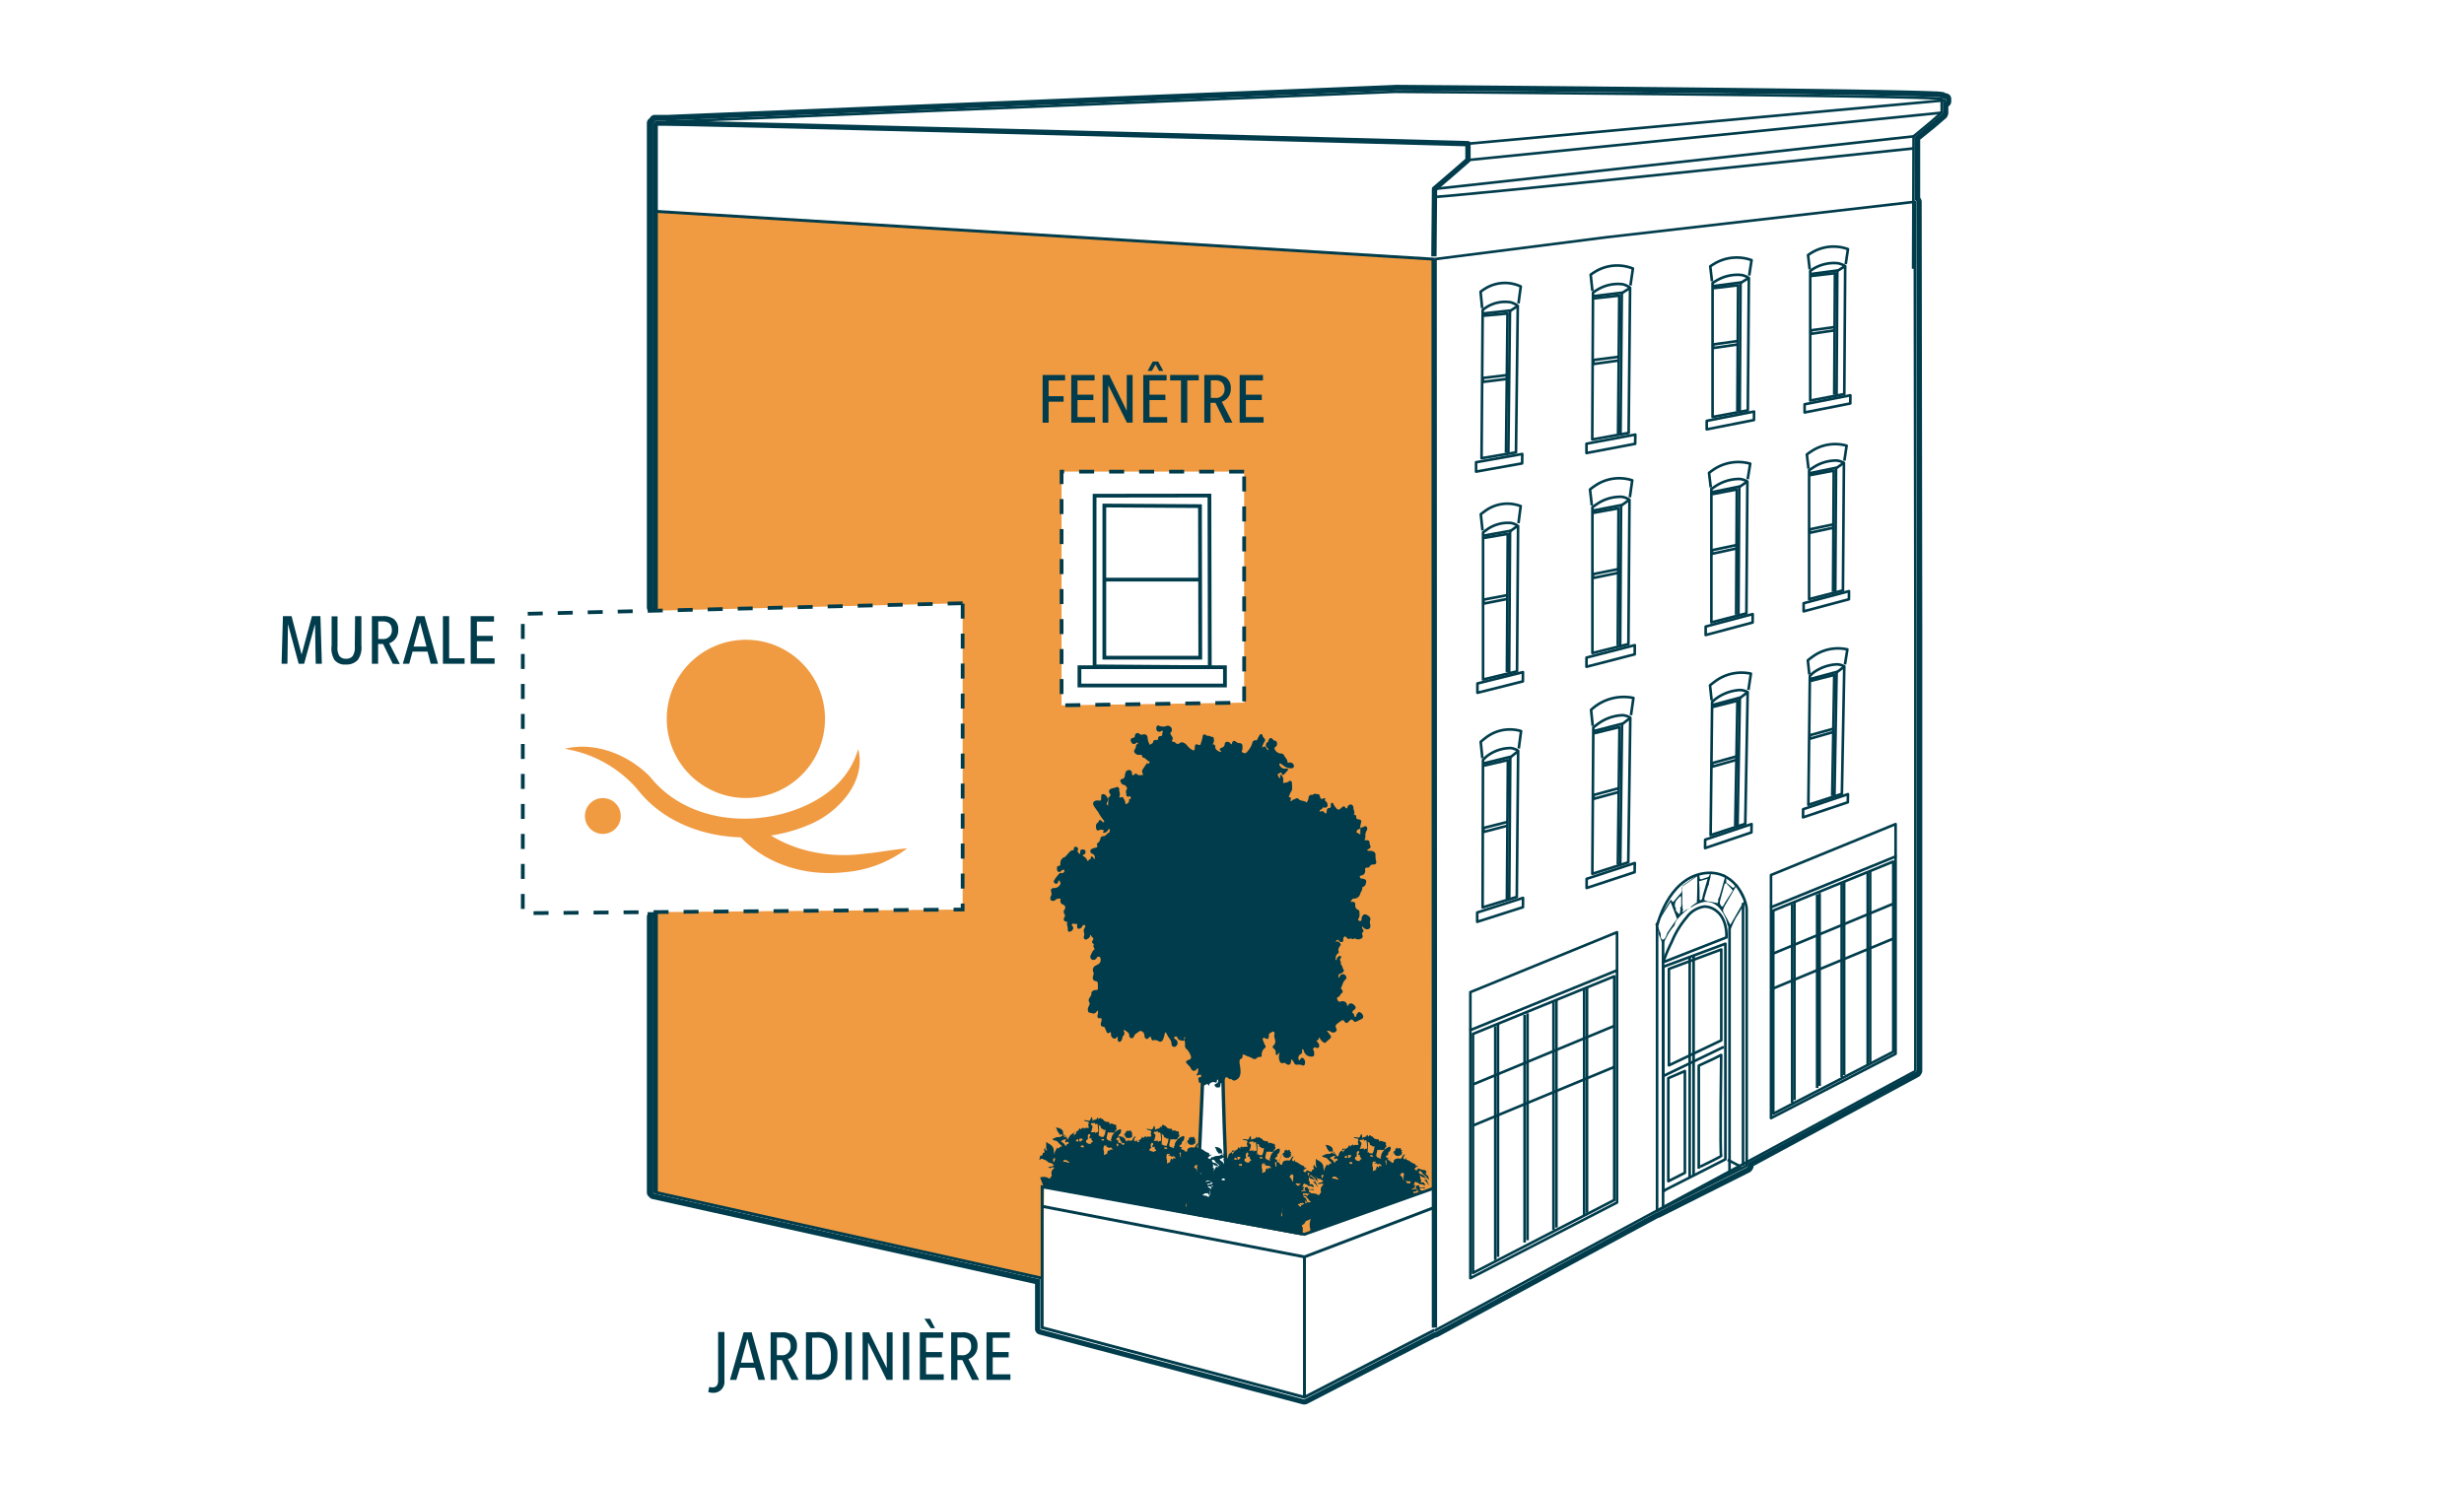 <?xml version="1.0" encoding="UTF-8"?>
<svg xmlns="http://www.w3.org/2000/svg" xmlns:xlink="http://www.w3.org/1999/xlink" viewBox="0 0 328.5 198">
  <defs>
    <style>.cls-1,.cls-10,.cls-11,.cls-6,.cls-9{fill:none;}.cls-2,.cls-5,.cls-8{fill:#fff;}.cls-3{fill:#003c4b;}.cls-4{fill:#f09b42;}.cls-10,.cls-11,.cls-5,.cls-6,.cls-8,.cls-9{stroke:#003c4b;}.cls-5,.cls-6,.cls-8,.cls-9{stroke-miterlimit:10;}.cls-5{stroke-width:0.45px;}.cls-6{stroke-width:0.39px;}.cls-7{clip-path:url(#clip-path);}.cls-8,.cls-9{stroke-width:0.5px;}.cls-8{stroke-dasharray:2;}.cls-10,.cls-11{stroke-linejoin:round;}.cls-10{stroke-width:0.35px;}.cls-11{stroke-width:0.71px;}</style>
    <clipPath id="clip-path">
      <polygon class="cls-1" points="191.59 158.26 173.49 164.72 139.17 158.35 135.38 148.25 177.43 135.53 191.16 143.09 191.59 158.26"></polygon>
    </clipPath>
  </defs>
  <g id="White_background" data-name="White background">
    <rect class="cls-2" width="328.5" height="198"></rect>
  </g>
  <g id="Graphic">
    <path class="cls-3" d="M186,12.06s62.59.44,71.8.87a8.2,8.2,0,0,1,1.13.09l.13.17v0l.36,0,0,.35-.39,0V15l-.06.13-1.42,1.22h0l-2.27,1.89,0,8.47h0l.14,0,.06.13.08,56.75v59.16h-.18l.09.15L233,155.07v.45l-.1.15-11.95,6h-.1l-29.55,16-.12-.23.09.17-17.38,9-35.19-9.34V170.6L87.15,159.15V159H87V122.27h.1V81H87V16.42h.36l0-.35H89l97-4h0m0-.75h0l-97,4H87.23a.75.75,0,0,0-.51.28.59.59,0,0,0-.1.17.74.74,0,0,0-.38.65V81a.79.79,0,0,0,.1.37V121.9a.79.79,0,0,0-.1.37V159a.75.75,0,0,0,.31.61.77.77,0,0,0,.44.28l51,11.32v6a.75.75,0,0,0,.56.73l35.19,9.34.19,0a.85.85,0,0,0,.35-.08l17.11-8.84a.85.85,0,0,0,.31-.09l29.38-15.87a.73.73,0,0,0,.25-.08l11.95-6a.81.81,0,0,0,.3-.28l.1-.16a.77.77,0,0,0,.11-.39l22-11.89a.7.7,0,0,0,.33-.35.78.78,0,0,0,.16-.46V83.66l-.08-56.75a.7.7,0,0,0-.07-.31l-.06-.13a.75.75,0,0,0-.07-.12l0-7.73L258,17l1.43-1.23a.7.7,0,0,0,.19-.26l.06-.13a.67.67,0,0,0,.07-.31V14.2a.78.78,0,0,0,.39-.73l0-.35a.75.75,0,0,0-.75-.68h0a.73.73,0,0,0-.29-.15,7.78,7.78,0,0,0-1.28-.11c-9-.41-69.21-.85-71.77-.87H186Z"></path>
    <polygon class="cls-4" points="191.23 34.56 191.16 176.88 191.13 176.85 191.07 158.61 173.49 164.72 139.21 158.31 139.06 170.44 87.34 158.99 87.34 28.18 191.23 34.56"></polygon>
    <path class="cls-5" d="M163.57,159.71v-.6c-.56-13.06-.77-21-.56-38l.13-10.39-2.54-2.81.13,10.61c.21,17.29-.6,29.31-1.16,42.58l2,.49"></path>
    <path class="cls-3" d="M162.15,145h.45a.75.75,0,0,0,.12-.39c0-.08,0-.19.09-.19.27,0,.36-.26.44-.47.13-.37.3-.37.54-.15s.32,0,.45.15c.28.23.36.15.65,0s.48-.47.5-1a7,7,0,0,0-.14-1.23c0-.28,0-.45.23-.55a.26.26,0,0,0,.17-.25c0-.31.1-.38.32-.23s.7.24,1,.43a.43.43,0,0,0,.56,0,.49.49,0,0,1,.42-.18c.15,0,.28,0,.26-.22a1.11,1.11,0,0,1,.46-1,.22.22,0,0,0,0-.32,5.58,5.58,0,0,1-.28-.67.23.23,0,0,1,0-.29c.08-.09.17-.06.27,0,.37.2.5.1.51-.34,0-.11,0-.26.09-.31a3,3,0,0,0,.39-.22c.14-.07.29.08.27.26a1.26,1.26,0,0,0,0,.58c.13.36.19.71-.14,1a.23.23,0,0,0,0,.38.69.69,0,0,1,.3.68.18.18,0,0,0,.08.2c.08,0,.13,0,.2-.08s.11-.2.26-.19a1.41,1.41,0,0,0,0,1.12c.09.18.2.32.42.23a.44.44,0,0,1,.44.11c.32.26.61.1.64-.34,0-.09,0-.19.06-.23s.12.08.16.13a1.89,1.89,0,0,1,.19.3.37.37,0,0,0,.4.26,1.24,1.24,0,0,1,.73.09.21.21,0,0,0,.25-.06.74.74,0,0,0-.11-.85c-.17-.17-.31-.13-.49.14-.05.07-.09.15-.17,0a.61.61,0,0,1,.17-.68c.26-.11.32-.23.29-.56a.12.12,0,0,1,0-.13.08.08,0,0,1,.11,0,.42.42,0,0,1,.11.18,1,1,0,0,0,1.06.78c.27,0,.33-.09.33-.39a1.23,1.23,0,0,0-.06-.39c0-.09-.18-.16-.06-.29s.2-.22.37-.12a.25.25,0,0,0,.37-.06.47.47,0,0,0,0-.43,3.29,3.29,0,0,0-.36-.47c.23,0,.33-.07.34-.28a.08.08,0,0,1,.08-.09c.05,0,.06.05.08.09a1.22,1.22,0,0,0,.54.56.16.16,0,0,0,.23,0,3.28,3.28,0,0,1,.48-.43c.29-.22.29-.36.06-.65l-.38-.49a.79.79,0,0,1,.61.19.55.55,0,0,0,.61-.11c.17-.18.05-.32,0-.47a.37.37,0,0,1,.09-.49,4.35,4.35,0,0,1,.61-.45c.17-.1.22-.12.35,0,.31.4.37.39.74,0,.16-.16.34-.27.53,0a.3.3,0,0,0,.37.11l.73-.35a.37.37,0,0,0,.21-.35.79.79,0,0,0-.45-.56c-.22-.08-.3.14-.42.28s0,.34-.18.34-.13-.23-.2-.35-.25-.18-.2-.32.18-.21.28-.31l.08-.07a.27.27,0,0,0,0-.38c-.3-.37-.69-.58-1,0l-.06,0c0-.05,0-.09,0-.14a.6.6,0,0,0-.83-.47c-.18.09-.38,0-.48-.27s0-.26.16-.34a1,1,0,0,0,.18-.18c.08-.09.09-.23.22-.3s.24-.25.06-.48-.17-.14-.11-.26c.18-.36.23-.8.56-1.08a.37.37,0,0,0,0-.58.42.42,0,0,0-.71.07c-.06.08-.06.23-.18.24-.07-.32,0-.5.32-.57a.68.68,0,0,0,.31-.23.23.23,0,0,0,0-.31c-.15-.18-.1-.5-.34-.64,0,0,0-.14,0-.22a.51.51,0,0,0-.06-.27c-.1-.12-.06-.21,0-.31s.17-.17.08-.29a.21.21,0,0,0-.3,0,.56.56,0,0,0-.27.36c0,.06,0,.14-.12.12s0-.11,0-.17a.72.72,0,0,1,.24-.67c.09-.07.24-.17.14-.31s0-.43.1-.6.24-.21.15-.38-.2-.33-.41-.34-.2.06-.3,0c.16,0,.26-.4.48-.12a.39.39,0,0,0,.46.18c.19-.07.12-.27.14-.41a.34.34,0,0,1,.19-.31c.1-.06.16.06.22.13s.28.27.48.16a.17.17,0,0,1,.21,0,.22.22,0,0,0,.3,0,.26.26,0,0,1,.24,0,.74.74,0,0,0,.72,0,.35.35,0,0,0,.19-.48.34.34,0,0,1,.05-.39.26.26,0,0,0,0-.39.38.38,0,0,1-.08-.39,1.31,1.31,0,0,0,.27.26.58.58,0,0,0,.66.06c.21-.15.17-.41.12-.62a.9.9,0,0,1,0-.46.48.48,0,0,0-.13-.56c-.21-.14-.42-.34-.69-.25a.39.39,0,0,0-.14.12.77.77,0,0,0-.18.54.17.17,0,0,1-.13.2.27.27,0,0,1-.28-.09.17.17,0,0,1,0-.23c.21-.26.13-.57.13-.87a.3.3,0,0,0-.17-.29.6.6,0,0,1-.38-.69c0-.27-.11-.39-.36-.38-.1,0-.2,0-.3,0,.17-.17.23-.49.52-.43a.86.86,0,0,0,.78-.59c.06-.31.33-.52.29-.88,0-.06.08-.09.13-.11.28-.1.34-.37.39-.65a.28.28,0,0,0-.17-.33.81.81,0,0,0-.45-.11c-.16,0-.2-.15-.23-.27s.12-.1.18-.14a1.33,1.33,0,0,1,.19-.05.62.62,0,0,0,.35-.62c-.06-.3,0-.36.25-.39.12,0,.26,0,.32-.1.14-.3.36-.31.61-.32a.29.29,0,0,0,.28-.39,3.44,3.44,0,0,1-.09-.9.46.46,0,0,0-.25-.42,1.15,1.15,0,0,0-.63-.1c-.08,0-.19,0-.21-.09s.1-.12.17-.16c.27-.12.32-.24.19-.54a.88.88,0,0,1-.06-.27c0-.25-.13-.36-.33-.36h-.15c-.15,0-.24,0-.13-.23a.52.52,0,0,0,.06-.3,1.16,1.16,0,0,1,.16-.75.45.45,0,0,0,0-.51c-.11-.14-.25-.08-.37,0a2.41,2.41,0,0,0-.47.18v.86l-.32-.21c-.07,0-.21,0-.18-.17s.06-.26.2-.29a.83.83,0,0,0,.3-.18,1.81,1.81,0,0,1,.05-.57c.15-.42.07-.59-.33-.62-.16,0-.26-.07-.26-.27s-.06-.31-.23-.34-.11,0-.08-.09c.17-.28-.07-.51-.07-.78s-.13-.47-.33-.49a.43.43,0,0,0-.45.32c-.07.25-.18.26-.31.07a.21.21,0,0,0-.34-.09,2.31,2.31,0,0,0-.24.2c-.26.23-.4.24-.61,0a2.39,2.39,0,0,1-.4-.58c0-.09-.11-.18-.21-.15s-.12.14-.12.24,0,.16,0,.23-.05.21-.16.22c-.29,0-.42.19-.39.51a.22.22,0,0,1-.09.19c-.09.06-.15,0-.2-.07a.39.39,0,0,0-.53-.16.09.09,0,0,1-.11,0,.09.09,0,0,1,0-.13c.12-.14.32-.19.42-.37s.13,0,.19,0,.4,0,.43-.27a.68.68,0,0,0-.23-.59c-.1-.08-.18-.12-.1-.27a.1.1,0,0,0,0-.14c-.06,0-.11,0-.17,0-.31.19-.44.12-.54-.29,0-.1-.09-.24-.16-.23-.23,0-.47-.16-.69,0a.17.17,0,0,1-.13.07c-.41,0-.46.09-.54.54a.87.87,0,0,1-.22.44c-.09.1-.15-.09-.25-.12h-.07c-.27-.1-.57-.07-.79-.34-.09-.11-.26-.08-.38,0s-.38.1-.51.27-.09.08-.14,0a.12.12,0,0,1,0-.15c.09-.17.05-.27-.11-.31s-.15-.1-.09-.19.12-.37.21-.49c.29-.35.16-.76.17-1.14s-.29-.46-.42-.31-.5.19-.76.22c0-.1,0-.17,0-.25a.83.83,0,0,0-.25-.81c-.05,0-.1-.08-.16,0a.19.19,0,0,0,0,.19c0,.06.09.14,0,.19s-.14,0-.18-.11-.09-.18-.13-.27,0-.14.05-.16a.53.53,0,0,0,.28-.16c.05-.06.17,0,.19.1.06.31.22.21.34.11a4.38,4.38,0,0,0,.41-.45c.05-.06.13-.13.1-.22s-.14-.09-.22-.09a.77.77,0,0,1-.85-.35c-.06-.09-.13-.16-.07-.26s.15-.09.23,0l.44.32a1.49,1.49,0,0,0,1,.25.3.3,0,0,0,.25-.38.54.54,0,0,0-.66-.37c-.08,0-.18.07-.18,0,0-.46-.33-.65-.49-1a.39.39,0,0,0-.39-.21A.91.91,0,0,1,170,100c-.17-.27-.1-.29.07-.41a.52.52,0,0,0,.17-.55.32.32,0,0,0-.33-.28c-.08,0-.13-.08-.18-.14-.29-.32-.49-.27-.64.18,0,.1-.06.17-.16.2s-.19.27-.16.46.16.21.24.32.14.12.07.2-.12,0-.17-.1c-.29-.42-.28-.42-.63-.19l0-.12a2.59,2.59,0,0,1,.35-.73c.15-.33-.25-.45-.3-.72a.08.08,0,0,0,0-.05c-.11-.23-.22-.24-.39-.07a4.63,4.63,0,0,0-.31.58c-.05.06-.08.17-.19.14a.4.4,0,0,0-.48.36,3.08,3.08,0,0,1-.76,1.24c-.16.21-.39.08-.57,0s0-.24,0-.36c.05-.57.05-.87-.44-.87a.72.72,0,0,1-.43-.2c-.22-.18-.43-.1-.5.19s-.11.15-.2.07a1.14,1.14,0,0,0-.16-.15c-.26-.17-.6-.08-.62.21a.5.5,0,0,1-.35.47c-.4.18-.4.23-.08.56a.06.06,0,0,1,0,0c-.29.09-.86-.28-.83-.61s-.14-.36-.37-.38a.77.77,0,0,0,.16-.75c0-.11,0-.22-.15-.22s-.42-.2-.66-.16c-.09,0-.16-.05-.24-.12s-.37-.14-.4.13a6.51,6.51,0,0,1-.27,1c0,.17-.12.26-.29.2-.42-.16-.49-.1-.51.41,0,.31-.14.4-.36.24a2,2,0,0,1-.66-.57,1.07,1.07,0,0,0-.44-.35.47.47,0,0,0-.51,0,.4.4,0,0,1-.6,0,.36.36,0,0,0-.26-.14c-.19,0-.26-.07-.16-.29a.32.32,0,0,0,0-.35,2,2,0,0,1-.21-.35.18.18,0,0,1,0-.27.48.48,0,0,0,.07-.61.53.53,0,0,0-.59-.26,1.31,1.31,0,0,1-1,0c-.14-.06-.32-.09-.38.13a.61.61,0,0,0,.07.54.4.4,0,0,0,.45.08s.08,0,.13-.07a.15.15,0,0,1,.17,0c.05.06,0,.12,0,.18a.42.42,0,0,0-.06.27c0,.18-.07.23-.21.23a.32.32,0,0,0-.35.32c0,.22-.09.21-.23.2s-.45,0-.43.35a1.45,1.45,0,0,1-.47.3.07.07,0,0,1,0-.06,2.35,2.35,0,0,1-.25-.76c0-.48-.29-.67-.67-.55a.43.43,0,0,1-.44-.1c-.25-.21-.55-.08-.6.27,0,.18-.1.25-.25.28-.3,0-.39.3-.22.58s.39.3.68.08c.06,0,.12-.12.18,0s0,.12-.08.16-.13.1-.14.16a1.27,1.27,0,0,1-.25.66c-.06.06,0,.16,0,.23a.65.65,0,0,0,.72.38c.16,0,.35,0,.35.26,0,.09.08.1.15.12.3.07.47.38.74.5a.13.13,0,0,1,.06.19c0,.07-.09.13-.18.09a.15.15,0,0,0-.19,0s-.5.74-.52.78a0,0,0,0,1,0,0,.48.48,0,0,0,0,.55c.05.09.06.2,0,.2-.25,0-.51.12-.72-.07s-.28-.1-.41,0-.11.16-.21.1a.25.25,0,0,1-.1-.24.41.41,0,0,0-.17-.39c-.34-.18-.69.06-.74.48s-.08.57-.41.66-.24.32-.12.51a.5.5,0,0,0,.44.28c.1,0,.42.42.36.5a.66.66,0,0,0-.1.69l0,0c-.06.08,0,.14,0,.2s.16.25.35.15.22.09.25.2-.06.12-.15.12-.11.09-.09.16c0,.26-.1.36-.27.47s-.22.08-.23-.11a1.16,1.16,0,0,0-.18-.49c-.09-.17-.18-.35-.42-.24s-.21-.08-.17-.19c.12-.3-.06-.56-.05-.85a.28.28,0,0,0-.39-.31c-.22.1-.46.12-.68.21a.37.37,0,0,0-.18.62.29.29,0,0,1-.06.45c-.1.08-.2.16-.17.32a3.1,3.1,0,0,1,0,.68c0,.06,0,.15,0,.17s-.11-.06-.14-.12a.24.24,0,0,1,0-.28.73.73,0,0,0-.11-.89.49.49,0,0,0-.48-.23c-.2,0-.19.3-.19.5v.08c0,.24-.09.31-.28.28a1,1,0,0,0-.42,0c-.35.08-.46.33-.3.67a8.64,8.64,0,0,0,.6.85,6.29,6.29,0,0,0,.76,1.14.14.14,0,0,1,0,.2c-.08.09-.1,0-.14,0a1.9,1.9,0,0,0-.21-.19c-.15-.1-.29-.14-.35.11a.26.26,0,0,1-.14.18c-.2.1-.28.47-.17.81s.29.19.43.14a.82.82,0,0,1,.58.06c0,.13-.17.18-.09.29s.18,0,.26,0,.29-.18.39-.32.05-.19.15-.16.07.16.07.25a.29.29,0,0,1-.17.28.67.67,0,0,0-.25.18.54.54,0,0,1-.48.25.33.33,0,0,0-.33.28,1,1,0,0,1-.4.66.16.16,0,0,0-.08.21c.14.31,0,.37-.25.4s-.2.08-.3.1-.31.1-.32.32a.35.35,0,0,0,.29.39.49.49,0,0,1,.22.73c-.05,0,0-.08-.05-.12s-.11-.27-.25-.26-.19.1-.17.26,0,.1-.08.1a.25.25,0,0,0-.2.15c-.06.14-.13.13-.18,0a1.21,1.21,0,0,0-.45-.52c-.06,0-.14-.06-.14-.14s.1-.08.15-.11a.36.36,0,0,0,.21-.4.32.32,0,0,0-.39-.27c-.14,0-.28,0-.31.24s.05.28-.08.33-.13-.17-.23-.23-.06-.17,0-.27a.32.32,0,0,0-.23-.43c-.19,0-.3,0-.32.27s0,.18-.12.19c-.35,0-.54.36-.77.59s-.2.28-.36.33a.82.82,0,0,0-.54.82c0,.19,0,.35-.23.35s-.21.16-.22.33,0,.35.16.44a.26.26,0,0,0,.36-.08s.09-.11.14-.11.26-.18.32,0-.09.29-.22.37a.14.14,0,0,1-.16,0c-.13-.07-.22,0-.31.09a5.24,5.24,0,0,0-.67.88.27.27,0,0,0,.06.37c.18.18.42.08.48-.19,0-.07,0-.17.1-.16s.24.33.2.44a.89.89,0,0,1-.81.57c-.41,0-.54.16-.4.6a.67.67,0,0,1-.13.59V120c.22.13.47.22.67,0a.65.65,0,0,1,.53-.17c.13,0,.17,0,.14.2a.5.5,0,0,0,.33.59.42.42,0,0,1,.2.69.47.47,0,0,0,0,.57.35.35,0,0,1,0,.43c-.18.33-.09.53.24.59.06,0,.16,0,.13.11-.09.33.12.62.08,1a.2.2,0,0,0,.17.23c.24,0,.38-.12.5-.3a.35.35,0,0,0-.05-.44c-.05-.06-.12-.14-.07-.23.15-.27.41.08.59-.12,0,0,.09.07.1.16v.25c0,.25.12.32.31.28a.63.63,0,0,0,.41-.37.19.19,0,0,1,.3-.09c.13.08.08.22,0,.32a.76.76,0,0,0-.1.67.7.7,0,0,1,0,.43.38.38,0,0,0,.06.42.29.29,0,0,0,.37,0c.15-.1.33-.17.38-.41s.1-.13.17,0a.35.35,0,0,0,.11.15.3.3,0,0,1,.06.47.25.25,0,0,0,.07.4c.07,0,.12.1.06.17s0,.28.05.39.14.18,0,.26-.31.45-.43.71a.45.45,0,0,0,.14.59.49.49,0,0,0,.65-.21c.1-.21.21-.18.36-.15s.14.2.16.34a.62.62,0,0,1-.36.67l-.42.23a.64.64,0,0,0-.21.72.62.62,0,0,1,0,.55c-.11.37,0,.67.25.71s.38.08.38.5c0,.11,0,.21,0,.32,0,.38,0,.38-.32.39s-.58.25-.55.46a.47.47,0,0,1-.11.37c-.16.25-.37.49-.15.83a.32.32,0,0,1,0,.3l-.17.38c-.1.26,0,.63.11.65s.4.11.6.14.42-.21.57-.45a1,1,0,0,1,0,.58c-.12.33,0,.52.25.5s.3,0,.26.31a1,1,0,0,1-.07.25c-.1.36,0,.54.32.58a.25.25,0,0,1,.22.17c0,.14.13.28.17.43s.15.35.37.2.23-.08.25.16a.61.61,0,0,0,.3.58c.22.1.38,0,.52-.2,0,0,0,0,.07,0a2.62,2.62,0,0,1,0,.28c0,.16,0,.32.17.38s.24-.07.33-.18a.46.46,0,0,0,.1-.26.76.76,0,0,1,.16-.38.42.42,0,0,0,.08-.53.18.18,0,0,1,0-.21c.07-.06.12,0,.17.05l.27.2a.56.56,0,0,1,.26.43.37.37,0,0,0,.23.39.32.32,0,0,0,.4-.22c.09-.29.31-.4.51-.54s.35-.26.49-.17a.65.65,0,0,1,.4.6.42.42,0,0,0,.25.42c.16.09.26-.06.36-.17s.22-.2.29.09.16.34.32.27.46,0,.67.13.49.08.62-.3.14-.48.2-.72a.19.19,0,0,1,.14-.16c.09,0,0,.1.07.15a2.07,2.07,0,0,1,.15.25c.18.39.54.63.54,1.17a.36.36,0,0,0,.65.22.55.55,0,0,0-.15-.88c-.09-.06-.18-.1-.14-.23s.15-.12.25-.12a.16.16,0,0,1,.16.14c.13.39.47.35.73.44.09,0,.16-.09.18-.2a1.38,1.38,0,0,1,0-.2c0-.06.05-.11.1-.1s.06.1,0,.16-.11.19-.06.29a1.39,1.39,0,0,1,.07.67.54.54,0,0,0,.18.44,2,2,0,0,1,.51.73c.22.49.16.63-.3.78a.31.31,0,0,0-.24.25c0,.14.1.18.16.26s.4.36.5.62.42.42.66.17c.06-.06.1-.13.16-.18s.16,0,.14.09,0,.51-.19.67c0,0-.08.08,0,.14a.1.1,0,0,0,.14,0,.39.39,0,0,1,.29-.07c.13,0,.34-.08.35.14s-.2.15-.32.17-.27.07-.27.2a2.89,2.89,0,0,0,.14.58h.09c.16-.1.25,0,.34.13s.2.25.35.15.26-.23.44,0,.08-.05.11-.1a.66.66,0,0,1,.75-.27c.15.08.24.06.27-.14s0-.19.14-.21a.44.44,0,0,1-.08.44C161.82,144.66,161.82,144.67,162.15,145Z"></path>
    <polyline class="cls-6" points="138.91 170.44 87.34 158.99 87.34 28.18 191.23 34.56"></polyline>
    <polyline class="cls-6" points="191.3 158.39 173.91 164.59 138.94 158.26 138.94 177.03 173.91 186.32 191.22 177.37"></polyline>
    <line class="cls-6" x1="173.91" y1="167.6" x2="138.94" y2="160.86"></line>
    <polyline class="cls-6" points="191.3 160.98 173.91 167.6 173.91 186.32"></polyline>
    <g class="cls-7">
      <g id="Albaqd">
        <path class="cls-3" d="M188.85,158.52a.48.48,0,0,0-.68.13,1.91,1.91,0,0,1,.71-.07.19.19,0,0,1-.11.3.65.65,0,0,1-.19,0c-.1,0-.15,0-.14.15s.09.06.15.06a.43.43,0,0,1,.45.18l.1.1s.09.07,0,.12-.09,0-.12,0l-.08-.1a.34.34,0,0,0-.18-.15c-.08,0-.22-.08-.25,0s.07.16.17.19a.35.35,0,0,1,.2.21,2.29,2.29,0,0,1,.08.28.22.22,0,0,0,.13.15c.21.08.26.26.32.44s0,.14-.13.16-.11,0-.12-.1a2.91,2.91,0,0,0-.31-.64s0-.08-.1-.06a.08.08,0,0,0,0,.11,2.17,2.17,0,0,1,0,.44s0,.08,0,.09-.06,0-.08-.06a1.07,1.07,0,0,0-.19-.28s-.06-.08-.1,0-.12,0-.19,0-.13,0-.18.06,0,.07.05.08a1.55,1.55,0,0,1,.64.55.5.5,0,0,0,.29.18,1.81,1.81,0,0,1,.61.26.51.51,0,0,1,0,.92,4.09,4.09,0,0,1-.7.33.19.19,0,0,0-.15.14.63.63,0,0,1-.35.38q-.18.08-.06.24a.51.51,0,0,1,.07.24,6.37,6.37,0,0,1-.07,1,.31.31,0,0,1-.09.19.37.37,0,0,0-.09.33.78.78,0,0,1-.27.77.24.24,0,0,0-.07.18,14.07,14.07,0,0,1-.54,2.48c-.44,1.36-.36,1.6-.89,2.93a2,2,0,0,1-.64.94,4.07,4.07,0,0,1-.53.31,7.89,7.89,0,0,1-3.41.72,9,9,0,0,1-1.72-.13,7,7,0,0,1-2.18-.71,1.25,1.25,0,0,1-.55-.47c-.57-1.1-1.6-1.78-1.89-3a26.06,26.06,0,0,1-.54-3.72.32.32,0,0,0-.12-.26.38.38,0,0,1-.13-.24,3.89,3.89,0,0,1,0-.49,1.8,1.8,0,0,0,0-.52,2.18,2.18,0,0,1,.06-1.29.11.11,0,0,0-.06-.17.52.52,0,0,1-.28-.44c0-.09-.05-.12-.12-.15a2.19,2.19,0,0,1-.65-.36.46.46,0,0,1,.07-.83,2.67,2.67,0,0,1,.78-.27l.31-.07-.16-.12c-.14-.13-.21-.32-.37-.44a.14.14,0,0,1,0-.15.48.48,0,0,1,.33-.36,1.31,1.31,0,0,1,1.11.11c.09.05.18.1.22-.06s.08-.08.11-.13.11-.11.09-.22a.77.77,0,0,1,.15-.78l.22-.23c-.15,0-.28-.12-.41-.05s-.32,0-.48,0a1.12,1.12,0,0,1,.43-.16.72.72,0,0,0,.31-.11c.07,0,.07-.08,0-.13a1.19,1.19,0,0,0-.29-.21c-.14-.06-.3,0-.42-.14a1.4,1.4,0,0,0-.6-.35l-.08,0c-.12-.1-.22-.05-.32,0l-.07.06s0,0-.08,0,0,0,0-.07,0-.18.09-.27,0-.09,0-.1-.07,0-.08,0h.13c.18,0,.33-.14.3-.26s0-.13.11-.14.19-.07.11-.21a.45.45,0,0,1,0-.34s0-.07.08-.07,0,0,.05.08a.34.34,0,0,0,.32.24.71.71,0,0,1-.16-.34c0-.25,0-.5,0-.75,0-.06,0-.09.07,0s.39.21.56.37a.86.86,0,0,1,.37.65,2.85,2.85,0,0,0,.08.51s0,.07,0,.07.05-.05.05-.09,0-.11,0-.16a4.25,4.25,0,0,1,.29-.56c0-.05.07-.14.15,0s.07,0,.09,0a.91.91,0,0,1,.41-.25s.07,0,0-.08a5.33,5.33,0,0,1-.54-.52.54.54,0,0,0-.36-.18.45.45,0,0,1-.22-.08s-.12-.05-.12-.12.09,0,.13-.07l.06,0a1.14,1.14,0,0,1,.47-.19c.22,0,.46,0,.64-.18,0,0,.08,0,.08-.07s-.05-.06-.09-.07a.8.8,0,0,0-.27,0c-.05,0-.18,0-.1-.11s0,0,0,0c-.29-.18-.28-.53-.47-.78a1.64,1.64,0,0,1,.56.12c.21.11.41.26.41.52a.63.63,0,0,0,.23.5,1.4,1.4,0,0,1,.35.38s0,.07.1,0,.13-.24.17-.37c.09-.29.35-.38.57-.49s.3-.13.44-.22.25-.15.28-.32.07-.06.12,0a.85.85,0,0,0,.19.1c0-.07-.09-.1,0-.17s.09.1.13,0,0-.1.08-.09a.12.12,0,0,1,.11.09c0,.09.07.07.11,0s.09-.07.18-.05.23,0,.35,0,0,0,0-.08,0-.11,0-.14a.27.27,0,0,1,0-.35.16.16,0,0,0-.09-.24,1.33,1.33,0,0,0-.34-.1.27.27,0,0,1-.21-.11,1.48,1.48,0,0,1,.6.06c.06,0,.12,0,.16,0a1.05,1.05,0,0,0,.17-.29,1.42,1.42,0,0,1,.08-.18s.06,0,.06,0,.11.27.08.42,0,.06,0,.08.05,0,.06,0,.07-.11.11-.1.2,0,.29-.08,0,0,0,0,.13,0,.14-.11,0-.09.09-.09.07.05.08.09,0,.09.05.11.09-.13.16-.16.11-.05.12,0,.1.14.2.14.12.06.16.12a.67.67,0,0,0,.53.26c.15,0,.25,0,.27.18s0,.12.1.08c.23-.14.4.09.61.09s.12.12.2.17,0,.07,0,.09-.05.09,0,.15a.21.21,0,0,1,0,.29c0,.05-.14.05-.15.14a.19.19,0,0,1-.19.22.47.47,0,0,1-.31,0c-.08,0-.12-.06-.17,0a.11.11,0,0,1-.16,0c-.11-.06-.15,0-.17.08s-.1.42-.14.63a.38.38,0,0,0,.24.34.7.7,0,0,1,.28.12s.06.06.1,0,0-.08,0-.12a.47.47,0,0,1-.06-.09s0-.07,0-.06.11,0,.1-.11a.86.86,0,0,1,.15-.44,1.63,1.63,0,0,1,1-.77c.07,0,.09,0,.11.07a.67.67,0,0,1-.22.64c-.06,0-.11.09-.1.16a.29.29,0,0,1-.21.32.13.13,0,0,0-.09.18s.17.13.2.12.09,0,.11,0,0,.08-.05.12-.07.06,0,.11a.33.33,0,0,0,.19.12c.06,0,.07,0,.09-.09s.13-.35.19-.53a.91.91,0,0,1,.2-.39c.11-.09.1-.3.31-.29,0,0,0-.07,0-.11s0-.08,0-.12,0-.09.06-.06.11,0,.12-.06.08-.13.14,0,.13.08.22,0,.18,0,.19.11a.18.18,0,0,0,.13.16c.08,0,.07.05,0,.1s0,.13,0,.18.09,0,.09.07-.09,0-.11.08.1.08,0,.17-.14.07-.23,0,0,0,0,.05.06.08,0,.11-.07,0-.1,0-.07-.06-.08,0-.1.08-.15,0-.05,0-.06,0-.09,0-.12,0,0-.13-.15-.13a0,0,0,0,1-.05-.05c0-.1-.1-.18-.08-.29a.63.63,0,0,0-.28.37c-.08.21-.15.43-.23.64s-.05.19.09.21.05,0,.06.07a.14.14,0,0,0,.18.1c.08,0,.16-.06.15-.17a.27.27,0,0,1,.11-.25.84.84,0,0,1,.67-.14.2.2,0,0,0,.27-.09l.06-.11a.82.82,0,0,1,.37-.39.68.68,0,0,1-.12.3c-.1.13-.11.23,0,.33s.06.09.12.07a.14.14,0,0,0,.09-.11s0-.08,0-.09.07,0,.07.07c0,.18.16.23.32.26a1.45,1.45,0,0,1,.19.12,2.51,2.51,0,0,0,.64.36c.13,0,.13.11.14.21s0,.07,0,.1c.2-.11.2-.11.32,0-.18,0-.26.15-.38.23s-.11.06-.09.13.12.12.18.18c.08-.11.14,0,.2,0s-.07-.08,0-.14.12,0,.16,0-.1,0-.11-.09a.16.16,0,0,1,.16,0,2.14,2.14,0,0,0,.78.2.34.34,0,0,1,.22.3c0,.12-.13.07-.2.1s0,0,0,0a.37.37,0,0,1,.19.2c0,.05,0,.08.08.08s.11.07.14.13.07.22.1.32,0,.1,0,.15a3.84,3.84,0,0,1-.28-.3,1,1,0,0,0-.26-.28,1.35,1.35,0,0,1-.39-.4.47.47,0,0,0-.19-.18s-.08-.05-.09,0-.07.08-.12.06c0,.22.09.34.34.38s.49.31.65.57.15.52.32.74c0,0,0,.1,0,.18a1.85,1.85,0,0,0-.27-.43c-.08-.09-.17-.17-.26-.26s-.06-.05,0-.08.06,0,.09,0l.08.08s0,0,.1,0c-.08-.33-.37-.38-.64-.46l-.07,0,0,0c0-.15-.11-.13-.16-.19-.11.12.12.26,0,.37l0,.05a.29.29,0,0,0,.1.12.16.16,0,0,1,0,.21c-.06.16,0,.2.14.18a.31.31,0,0,1,.34.16c.06.08,0,.2.1.29a.26.26,0,0,1-.14-.05.72.72,0,0,0-.47-.16.28.28,0,0,1-.26-.11c-.1-.13-.29-.08-.4-.2s-.06,0-.08,0-.16.26-.21.44c.1,0,.18-.07.23,0s0,.1-.07.15-.1.06-.05.12.11.13.2.11,0-.1,0-.16,0-.17.16-.18a.37.37,0,0,1,.18,0c.07,0,.13.05.11.15s0,.1.11.1.28,0,.43,0a.25.25,0,0,1,.25.14s-.08,0-.11,0a1.4,1.4,0,0,0-.4-.07c-.11,0-.16,0-.19.14s.07.17.16.21a.38.38,0,0,1,.26.33.18.18,0,0,0,.12.16.48.48,0,0,1,.29.37c0,.06.07.13,0,.18s-.14,0-.2,0a.15.15,0,0,1-.1-.14,1.16,1.16,0,0,0-.5-.72s-.07-.05-.09,0-.15,0-.23,0A.33.33,0,0,0,188.85,158.52Zm-6.51-6.21a3.51,3.51,0,0,1,0,1c0,.1,0,.2,0,.31s0,.09.06.09,0-.05.06-.09,0-.07,0-.1c.08.27.08.26.38.29.14,0,.18,0,.22-.16a2.08,2.08,0,0,0,.18-.81s-.05,0-.07,0-.14.11-.22,0a.3.3,0,0,0-.22-.13c-.07,0-.08,0-.1-.11s0-.26-.21-.3-.06-.1,0-.17C182.36,152.1,182.31,152.17,182.34,152.31Zm-.58.85s.18-.06.11.09,0,.08.09,0,.09-.08.14-.06.17,0,.17-.17c0-.31-.06-.61-.09-.92,0,0,0-.07-.05,0l0,0c0-.13-.13-.05-.19,0s-.1,0-.09-.08,0-.1-.12-.08a.81.81,0,0,1-.35.05s-.07,0-.09.07,0,.12,0,.15c.33.14.19.4.13.61a.82.82,0,0,1-.17.41A2,2,0,0,1,181.76,153.16Zm2.06,2.44c.06-.15.1-.17.24-.09s.05.08.09,0a.1.1,0,0,0,0-.13.41.41,0,0,1-.15-.17c0-.05-.08,0-.13,0a.28.28,0,0,1-.37-.08c0-.06-.11,0-.17,0s-.08,0-.08-.06,0-.05.08-.05.11,0,.1-.07-.08-.07-.14-.06a.52.52,0,0,1-.18,0c-.06,0-.08,0-.09.08a1,1,0,0,0,0,.67,1.08,1.08,0,0,1,0,.44s0,.06,0,.06.12,0,.14,0,.09-.15.2-.11.1,0,.1-.1a.6.6,0,0,1,.08-.29c0-.05.06-.12.13-.11s.06.08.07.13,0,.05.05.07A.76.76,0,0,0,183.82,155.6ZM181.31,154c-.06,0-.13.08-.18,0a.14.14,0,0,1,0-.21.18.18,0,0,0,.05-.25c-.06-.12-.08-.13-.19,0a.28.28,0,0,0-.11.24,1.09,1.09,0,0,1,0,.18c0,.05,0,.09,0,.11s.05.08,0,.11l-.13.08a.24.24,0,0,0,0,.4.64.64,0,0,0,.41.16c.07,0,.13,0,.13-.09s.09-.14.18-.15.11-.05,0-.12a.83.83,0,0,0-.11-.15c-.09-.08-.1-.17,0-.3Zm-3.15.79h0a.21.21,0,0,0,.18-.14c0-.05,0-.08-.07-.11s-.16-.11-.26,0-.09,0-.13-.06,0-.21.13-.23,0,0,0-.06,0,0-.06-.05a.45.45,0,0,0-.27.06l-.32.15c-.09,0-.07.09,0,.13a1.64,1.64,0,0,1,.25.19.54.54,0,0,1,.21.24.2.2,0,0,0,.21.12C178,154.84,178.11,154.8,178.16,154.76Zm7.51,13.7c.07,0,.05-.07.11-.1s.09.18.08.29,0,0,0,0,.1,0,.13,0,.17-.22.15-.39,0-.21-.16-.24l-.05,0c-.17,0-.3-.11-.21-.34l-.05,0Zm1.5-11.92c-.07-.23-.14-.23-.32-.12a.32.32,0,0,0-.1.1c-.11.14-.11.19.05.27a.55.55,0,0,1,.23.4c0,.05,0,.13.08.13s0-.09,0-.14,0-.16,0-.27A.93.93,0,0,0,187.17,156.54Zm-1.66,10.19h.06c.09-1.07.19-2.13.25-3.2h0Zm-7.79-9.81c-.07,0-.12.05-.12.13s.08.06.13.07c.24,0,.47.13.74.16C178.27,157,178,156.81,177.72,156.92Zm7.46,11.53c.06,0,0-.09,0-.13a.13.13,0,0,1,.12-.14.18.18,0,0,1,.19.06c.09.13,0,.27.07.41a5.72,5.72,0,0,0,0-1.17c-.06.13.07.29-.07.41-.09-.1-.05.1-.15.07s-.15,0-.17-.1A2.35,2.35,0,0,0,185.18,168.45ZM188,157.66s.07,0,.07-.06a.15.15,0,0,0,0-.09s-.06,0-.09,0-.2.06-.29,0-.17,0-.25,0,0,.05,0,.06.12.06.14.14a.12.12,0,0,0,.11.1.48.48,0,0,1,.29,0s0,0,.05,0,0,0,0-.06-.07,0-.09-.07A.15.15,0,0,1,188,157.66Zm-8.29-3.35a.11.11,0,0,0,.06.1c.05,0,.08,0,.11,0a1.3,1.3,0,0,1,.22-.19c.08-.06.07-.1,0-.16a.47.47,0,0,0-.4,0,.06.06,0,0,0,0,0A.45.45,0,0,1,179.75,154.31Zm8.47,6.15a.37.37,0,0,0-.33-.16c-.08,0-.13,0,0,.13a2.55,2.55,0,0,0,.53.38C188.3,160.7,188.31,160.56,188.22,160.46Zm-10.46-6.94c-.06-.05-.1,0-.11,0a.22.22,0,0,0,.14.29,2.33,2.33,0,0,1,.33.14A1.41,1.41,0,0,0,177.76,153.52Zm1.44-.06a.62.62,0,0,0,.15-.2c0-.06,0-.1-.06-.09h-.17c-.1,0-.16.07-.11.19s0,.23,0,.36A.5.5,0,0,1,179.2,153.46Zm6.43,7.92a2.53,2.53,0,0,1-.07.38s0,.08,0,.11,0,.08,0,.09.06,0,.07-.07a1.46,1.46,0,0,0,0-.42.65.65,0,0,1,0-.24.35.35,0,0,0,0-.38C185.76,161.06,185.64,161.21,185.63,161.38Zm-9.33-4.26a.07.07,0,0,0,0,0s.05,0,.05,0a2.8,2.8,0,0,0,.13-.41c0-.06-.06-.08-.09-.07s-.21.07-.18.22A.63.63,0,0,0,176.3,157.12Zm3.92-1.92c.07.08.09,0,.11,0s0-.07,0-.1,0-.16-.15-.14l-.1,0c-.1,0-.13,0-.13.13s.05.12.13.1S180.19,155.16,180.22,155.2Zm4.5-.4a3.84,3.84,0,0,1,.11.46s0,.07,0,.07a.07.07,0,0,0,.07-.06s0-.08,0-.1a.71.71,0,0,1,0-.38c0-.09-.08,0-.11-.06S184.69,154.71,184.72,154.8Zm0,13c0-.11-.12-.13-.21-.15s-.12,0-.13.1a.18.18,0,0,0,.19.2C184.72,168,184.76,167.91,184.76,167.83Zm-5.12-13.44c0-.08.05-.16,0-.25s0,0,0,0a.69.69,0,0,0-.28.11c-.08.09,0,.17.16.18S179.64,154.45,179.64,154.39Zm-3.32,12.86a.1.1,0,0,0,.05.15c.09,0,.07-.05.08-.1a.37.37,0,0,1,.11-.18s.09-.07.06-.13-.08,0-.13-.05-.09,0-.12.08a.21.21,0,0,1,0,.07A.14.14,0,0,1,176.32,167.25Zm6.76-13.09c0-.07-.09-.11-.15-.11s-.2,0-.21.09.11.09.17.11S183.08,154.28,183.08,154.16Z"></path>
      </g>
      <g id="Albaqd-2" data-name="Albaqd">
        <path class="cls-3" d="M161.39,157.49a.48.48,0,0,0-.68.12,2.14,2.14,0,0,1,.71-.06.18.18,0,0,1-.11.29.45.45,0,0,1-.19,0c-.1,0-.16,0-.14.14s.09.07.15.06a.44.44,0,0,1,.45.19.47.47,0,0,0,.1.1s.08.07,0,.11-.09,0-.12,0a.23.23,0,0,1-.08-.09.4.4,0,0,0-.18-.16c-.09,0-.22-.08-.25,0s.07.16.17.19a.27.27,0,0,1,.19.2c0,.1.07.19.09.28a.21.21,0,0,0,.13.16c.2.07.26.26.32.44s0,.13-.13.16-.11,0-.13-.11a2.66,2.66,0,0,0-.3-.64s-.05-.08-.1-.06a.09.09,0,0,0,0,.11,1.37,1.37,0,0,1,0,.45s0,.07,0,.09-.07,0-.08-.06a1.38,1.38,0,0,0-.19-.28s-.06-.08-.1,0-.12,0-.19,0-.14,0-.18.07,0,.07,0,.08a1.49,1.49,0,0,1,.65.54.47.47,0,0,0,.28.18,1.8,1.8,0,0,1,.62.27.5.5,0,0,1,0,.91,3.12,3.12,0,0,1-.69.33.21.21,0,0,0-.15.15.59.59,0,0,1-.35.37.15.15,0,0,0-.07.25.4.4,0,0,1,.08.23,5.44,5.44,0,0,1-.08,1,.27.27,0,0,1-.08.19.36.36,0,0,0-.09.33.79.79,0,0,1-.27.77c-.06,0-.06.11-.07.17a14.92,14.92,0,0,1-.54,2.49c-.44,1.36-.38,3.18-.9,4.51a2,2,0,0,1-.65.94,3.07,3.07,0,0,1-.53.31,7.81,7.81,0,0,1-3.4.72,9.1,9.1,0,0,1-1.73-.13,7.18,7.18,0,0,1-2.17-.71,1.23,1.23,0,0,1-.56-.47A27.42,27.42,0,0,1,148,168a25.87,25.87,0,0,1-.55-3.72.3.3,0,0,0-.11-.26.36.36,0,0,1-.13-.24,3.88,3.88,0,0,1,0-.48,1.87,1.87,0,0,0,0-.53,2.1,2.1,0,0,1,.06-1.29c0-.08,0-.12-.06-.17a.5.5,0,0,1-.28-.43c0-.09,0-.12-.12-.15a2.3,2.3,0,0,1-.65-.36.47.47,0,0,1,.07-.84,3.07,3.07,0,0,1,.77-.27l.32-.07a.74.74,0,0,1-.16-.11c-.14-.14-.22-.32-.37-.45a.12.12,0,0,1,0-.14.49.49,0,0,1,.33-.37,1.35,1.35,0,0,1,1.11.11c.09.06.18.11.22-.06s.08-.08.11-.12.11-.11.09-.22a.75.75,0,0,1,.15-.79c.07-.06.13-.14.21-.22-.14,0-.27-.13-.41-.05s-.31,0-.47,0a1.3,1.3,0,0,1,.43-.15.91.91,0,0,0,.31-.12c.07,0,.07-.08,0-.13a1.15,1.15,0,0,0-.29-.2c-.14-.07-.3-.05-.42-.15a1.38,1.38,0,0,0-.6-.34l-.09,0c-.11-.09-.21,0-.31,0l-.07.07s-.05,0-.08,0,0,0,0-.08a2,2,0,0,1,.09-.26c0-.06,0-.09-.05-.1s-.07,0-.07-.06H147c.19,0,.34-.13.31-.26s0-.12.11-.13.19-.07.11-.22a.35.35,0,0,1,0-.33s0-.08.08-.08,0,.05.05.08a.33.33,0,0,0,.32.25.63.63,0,0,1-.16-.34c0-.26,0-.51,0-.76,0-.06,0-.08.08,0s.39.22.55.37a.83.83,0,0,1,.37.66,2.75,2.75,0,0,0,.09.5s0,.08.05.08,0-.06,0-.09a.49.49,0,0,1,0-.17,4.83,4.83,0,0,1,.3-.55c0-.06.07-.14.15,0s.06,0,.09,0a.85.85,0,0,1,.41-.26s.07,0,0-.08a4.42,4.42,0,0,1-.54-.52.53.53,0,0,0-.36-.17.45.45,0,0,1-.22-.08c-.05,0-.12-.06-.13-.12s.1,0,.14-.07,0,0,.06,0a1,1,0,0,1,.47-.19c.22,0,.46,0,.64-.19,0,0,.08,0,.07-.07s0,0-.08-.07a1.26,1.26,0,0,0-.27,0c-.06,0-.18,0-.11-.1s0,0,0-.06c-.29-.17-.28-.53-.47-.77a1.52,1.52,0,0,1,.56.12c.2.11.41.25.41.52a.57.57,0,0,0,.23.49,1.57,1.57,0,0,1,.35.38s0,.08.1.06.12-.24.17-.38.35-.37.57-.49a4.39,4.39,0,0,0,.44-.21c.12-.08.25-.16.28-.32s.07-.07.12,0a.56.56,0,0,0,.19.09c0-.06-.09-.1-.06-.16s.1.1.14,0,0-.1.08-.1a.16.16,0,0,1,.11.1c0,.09.07.07.11,0s.09-.07.17-.05.23,0,.35,0,.05,0,.05-.07a.37.37,0,0,0,0-.15.27.27,0,0,1,0-.35c0-.1,0-.18-.1-.23a.91.91,0,0,0-.33-.1.26.26,0,0,1-.21-.12,1.48,1.48,0,0,1,.6.07c.06,0,.11,0,.16,0a1,1,0,0,0,.17-.28,1.34,1.34,0,0,1,.07-.18s.07,0,.07,0,.11.27.07.42,0,.06,0,.07,0,0,.06,0,.07-.11.1-.09.21,0,.3-.08,0,0,.05,0,.13,0,.14-.11,0-.1.09-.1.07.05.08.1,0,.08,0,.11A.91.91,0,0,1,155,150c.05,0,.11,0,.12,0s.1.13.2.13.12.06.16.12a.6.6,0,0,0,.53.26c.15,0,.25,0,.27.18s0,.12.1.09c.23-.14.4.08.61.09s.12.12.19.16a.06.06,0,0,1,0,.1c-.1.05-.06.08,0,.15s.11.17,0,.28-.14.06-.15.15a.19.19,0,0,1-.19.21.42.42,0,0,1-.31,0c-.08,0-.13-.06-.18,0a.11.11,0,0,1-.16,0c-.1-.07-.14,0-.16.08s-.1.42-.14.63.13.33.24.34a.69.69,0,0,1,.28.11s.06.07.1,0,0-.08,0-.11a.31.31,0,0,1,0-.1,0,0,0,0,1,0-.05c.11,0,.1,0,.1-.11a.86.86,0,0,1,.15-.45,1.65,1.65,0,0,1,1-.77c.08,0,.1,0,.12.07a.68.68,0,0,1-.22.65c-.06,0-.11.08-.1.15a.32.32,0,0,1-.21.33c-.08,0-.13.09-.09.18a.4.4,0,0,0,.2.11s.08,0,.11,0,0,.08-.05.11-.08.07,0,.12a.27.27,0,0,0,.19.11c.06,0,.07,0,.09-.08s.12-.35.19-.53a.85.85,0,0,1,.2-.39c.1-.1.1-.3.3-.3,0,0,0-.07,0-.11s0-.08,0-.12,0-.08.06-.05.11,0,.12-.07.08-.12.14-.05.13.09.22,0,.18,0,.19.1a.19.19,0,0,0,.13.17c.07,0,.07,0,0,.1s-.05.13,0,.18.09,0,.09.06-.09,0-.11.09.1.07,0,.16-.14.08-.23,0v.05s.07.08,0,.11-.06,0-.09,0-.07-.05-.08,0-.1.07-.16,0,0,0-.05,0-.09,0-.12,0-.06-.13-.15-.12a.06.06,0,0,1-.05-.06c0-.1-.1-.17-.08-.28a.65.65,0,0,0-.29.37c-.08.21-.14.42-.22.63s0,.19.09.22.05,0,.06.07a.15.15,0,0,0,.18.1c.07,0,.16-.06.15-.18a.25.25,0,0,1,.11-.24.84.84,0,0,1,.67-.14.21.21,0,0,0,.27-.1l.06-.11a.82.82,0,0,1,.37-.39.72.72,0,0,1-.12.31c-.1.12-.11.23,0,.33s.06.08.11.06a.1.1,0,0,0,.09-.11s0-.07,0-.08a.07.07,0,0,1,.08.07c0,.18.16.22.31.26a.72.72,0,0,1,.19.11,2.55,2.55,0,0,0,.64.36c.13,0,.14.11.15.21s0,.07,0,.1c.2-.1.2-.1.32,0-.18,0-.26.15-.38.22s-.11.06-.09.14.12.11.18.17c.08-.1.13,0,.2,0s-.07-.08-.05-.14.13,0,.17,0-.1,0-.11-.09a.15.15,0,0,1,.16,0,2.3,2.3,0,0,0,.78.2c.1,0,.23.19.22.29s-.13.08-.2.1,0,0-.05,0a.33.33,0,0,1,.2.2.1.1,0,0,0,.08.08c.08,0,.11.07.13.13a3,3,0,0,1,.11.32.1.1,0,0,1,0,.14,2.68,2.68,0,0,1-.28-.3.93.93,0,0,0-.25-.27,1.27,1.27,0,0,1-.39-.41.65.65,0,0,0-.19-.18s-.08,0-.09,0-.07.07-.12.06c0,.22.09.34.34.37s.49.32.65.58.15.52.32.73a.23.23,0,0,1,0,.19,1.76,1.76,0,0,0-.27-.43l-.27-.27s-.06,0,0-.08.06,0,.09,0a.27.27,0,0,1,.07.08s0,0,.1,0c-.07-.33-.36-.39-.64-.46l-.06,0s0,0,0,0-.11-.13-.16-.18c-.11.11.12.26-.05.36a.11.11,0,0,0,0,.05.23.23,0,0,0,.1.12.17.17,0,0,1,.05.21c-.06.16,0,.21.14.18a.34.34,0,0,1,.34.16c.06.09,0,.2.1.29s-.1,0-.14,0a.88.88,0,0,0-.47-.16.26.26,0,0,1-.26-.1c-.1-.14-.29-.09-.4-.2s-.06,0-.09,0-.15.26-.2.43c.1-.05.18-.06.23,0s0,.11-.07.15-.1.07,0,.12.11.13.2.11,0-.1,0-.15,0-.18.16-.19l.18,0c.07,0,.13,0,.11.14s0,.11.11.11.28,0,.43,0a.29.29,0,0,1,.25.14.08.08,0,0,1-.11,0,1.84,1.84,0,0,0-.4-.06c-.12,0-.16,0-.19.14s.07.17.16.21a.37.37,0,0,1,.26.33.18.18,0,0,0,.11.16.48.48,0,0,1,.3.37c0,.06.07.13,0,.18s-.13,0-.2,0-.08-.07-.09-.14a1.2,1.2,0,0,0-.5-.71s-.07-.05-.09,0-.16,0-.23,0A.33.33,0,0,0,161.39,157.49Zm-6.51-6.21a3.93,3.93,0,0,1,0,1c0,.1,0,.2,0,.3s0,.09.06.1.05-.05.06-.09,0-.08,0-.1c.08.27.08.26.37.29s.18-.05.23-.16a2.32,2.32,0,0,0,.18-.82s0,0-.07,0-.14.12-.22,0a.32.32,0,0,0-.22-.14c-.07,0-.08,0-.1-.1s-.05-.26-.21-.3-.06-.11,0-.18C154.9,151.07,154.85,151.13,154.88,151.28Zm-.58.85s.17-.07.11.09,0,.07.08,0,.09-.07.15-.06.17-.05.17-.17a9,9,0,0,0-.1-.91s0-.08-.05,0,0,0,0,0c0-.14-.12-.05-.18-.05s-.1,0-.09-.08,0-.09-.12-.08a.83.83,0,0,1-.35.05.08.08,0,0,0-.09.07c0,.05-.05.13,0,.15.33.15.19.4.13.62a.79.79,0,0,1-.17.4A2,2,0,0,1,154.3,152.13Zm2.06,2.43c.06-.15.1-.16.24-.08s.05.07.09,0a.08.08,0,0,0,0-.12.41.41,0,0,1-.15-.17c0-.05-.09,0-.13,0a.27.27,0,0,1-.37-.08c0-.05-.11,0-.17,0s-.08,0-.08-.05,0-.05.08-.06.11,0,.1-.06a.12.12,0,0,0-.14-.07.37.37,0,0,1-.18,0c-.06,0-.08,0-.09.09a1.1,1.1,0,0,0,0,.67.82.82,0,0,1,0,.44s0,.06,0,.05.12,0,.14,0,.09-.14.2-.11.1,0,.1-.09a.61.61,0,0,1,.08-.3c0-.05.06-.11.13-.11s.06.09.07.14a.13.13,0,0,0,0,.07Zm-2.51-1.62c-.06,0-.13.08-.18,0a.15.15,0,0,1,0-.22.17.17,0,0,0,.05-.24c-.06-.12-.08-.13-.19-.05a.25.25,0,0,0-.11.24c0,.06,0,.12,0,.18s0,.1.05.12,0,.07,0,.11a.57.57,0,0,0-.13.08.23.23,0,0,0,0,.39.57.57,0,0,0,.41.16c.06,0,.13,0,.13-.08s.09-.14.18-.15.11-.05.05-.13-.07-.1-.11-.14-.11-.17,0-.31Zm-3.15.78h0a.24.24,0,0,0,.18-.14.11.11,0,0,0-.07-.11c-.08-.05-.17-.11-.26,0s-.09,0-.13-.06,0-.22.12-.24a0,0,0,0,0,0-.06s0,0-.06,0a.42.42,0,0,0-.27.05l-.32.16c-.1,0-.08.09,0,.12a2.43,2.43,0,0,1,.25.2.52.52,0,0,1,.21.23c0,.09.1.12.21.12C150.57,153.81,150.64,153.77,150.7,153.72Zm7.51,13.7c.07,0,0-.07.1-.1s.1.18.08.29,0,0,.06,0,.1,0,.12,0,.18-.22.16-.38,0-.21-.16-.25l0,0c-.17,0-.3-.11-.21-.34l-.05,0Zm1.5-11.92c-.07-.22-.14-.23-.32-.11a.43.43,0,0,0-.1.09c-.12.14-.11.19.05.28a.54.54,0,0,1,.23.39s0,.14.07.13.06-.08.06-.14,0-.16,0-.26A1,1,0,0,0,159.71,155.5Zm-1.66,10.2h0c.1-1.06.2-2.13.26-3.2h-.05Zm-7.79-9.82c-.07,0-.12.06-.12.13s.08.07.13.08c.24,0,.47.12.74.15C150.81,156,150.55,155.78,150.26,155.88Zm7.45,11.54c.06,0,0-.09,0-.13a.16.16,0,0,1,.13-.15.17.17,0,0,1,.18.07c.1.12.05.27.07.4a6.43,6.43,0,0,0,0-1.16c-.06.13.07.29-.07.41-.1-.11-.06.09-.16.06s-.14,0-.16-.1A3,3,0,0,0,157.71,167.42Zm2.87-10.8s.06,0,.07-.05a.13.13,0,0,0,0-.09.06.06,0,0,0-.09,0c-.11.09-.2.06-.29,0s-.17,0-.26,0,0,.05,0,.05.12.07.14.15a.12.12,0,0,0,.1.09.59.59,0,0,1,.3,0s0,0,.05,0,0,0,0-.05-.07,0-.09-.07S160.54,156.63,160.58,156.62Zm-8.29-3.35a.14.14,0,0,0,.06.11s.08,0,.11,0l.22-.19c.08-.05.07-.1,0-.15a.41.41,0,0,0-.39,0,0,0,0,0,0,0,0A.45.45,0,0,1,152.29,153.27Zm8.47,6.15a.34.34,0,0,0-.33-.15c-.08,0-.13,0-.05.12a2,2,0,0,0,.53.38C160.83,159.67,160.85,159.53,160.76,159.42Zm-10.46-6.93c-.06-.05-.1,0-.12,0s0,.24.15.29a1.61,1.61,0,0,1,.33.15A1.24,1.24,0,0,0,150.3,152.49Zm1.43-.06a.55.55,0,0,0,.15-.2c0-.06,0-.11,0-.1l-.17,0c-.1,0-.16.07-.11.18s0,.24,0,.36A.55.55,0,0,1,151.73,152.43Zm6.44,7.92a2.79,2.79,0,0,1-.07.38.37.37,0,0,0,0,.11s0,.08,0,.09.06,0,.07-.08a1.12,1.12,0,0,0,0-.41.72.72,0,0,1,0-.25.36.36,0,0,0,0-.38C158.3,160,158.18,160.17,158.17,160.35Zm-9.33-4.27,0,0s0,0,.05,0a3.24,3.24,0,0,0,.13-.41c0-.06-.06-.09-.09-.07s-.21.07-.19.21A.81.81,0,0,0,148.84,156.08Zm3.92-1.92c.07.09.09.05.11,0s0-.07,0-.11,0-.16-.15-.13l-.1,0c-.1,0-.13,0-.13.12s.05.12.13.1A.16.16,0,0,1,152.76,154.16Zm4.5-.39a3.43,3.43,0,0,1,.11.46s0,.07,0,.07a.07.07,0,0,0,.07-.06s0-.08,0-.11a.61.61,0,0,1,0-.38c0-.08-.08,0-.11-.06S157.23,153.68,157.26,153.77Zm0,13c0-.11-.13-.13-.21-.16a.11.11,0,0,0-.13.11.18.18,0,0,0,.19.2C157.26,167,157.3,166.87,157.3,166.8Zm-5.12-13.45a.49.49,0,0,0,0-.24,0,0,0,0,0,0,0c-.1,0-.22,0-.28.12s0,.17.16.18S152.18,153.42,152.18,153.35Zm-3.32,12.86a.1.1,0,0,0,0,.15c.08,0,.07-.05.07-.09a.62.62,0,0,1,.12-.19s.09-.07.06-.13-.08,0-.13,0a.11.11,0,0,0-.12.07l0,.08A.12.12,0,0,1,148.86,166.21Zm6.76-13.08c0-.07-.09-.12-.16-.11s-.19-.05-.2.09.11.09.17.11S155.62,153.24,155.62,153.13Z"></path>
      </g>
      <g id="Albaqd-3" data-name="Albaqd">
        <path class="cls-3" d="M153,156.32a.48.48,0,0,0-.68.12,2.14,2.14,0,0,1,.71-.06.18.18,0,0,1-.11.29.45.45,0,0,1-.19.05c-.1,0-.15,0-.14.14s.09.07.15.06a.44.44,0,0,1,.45.19l.1.1s.09.07,0,.11-.09,0-.12,0a.34.34,0,0,1-.08-.09.35.35,0,0,0-.18-.16c-.08,0-.22-.08-.25,0s.07.16.17.19a.31.31,0,0,1,.2.2c0,.1.06.19.08.28a.21.21,0,0,0,.13.16c.21.08.26.26.32.44s0,.13-.13.16-.11-.05-.12-.11a3.15,3.15,0,0,0-.31-.64s0-.08-.1-.05a.08.08,0,0,0,0,.11,2.12,2.12,0,0,1,0,.44s0,.07,0,.09-.06,0-.08-.06a1.07,1.07,0,0,0-.19-.28s-.06-.08-.1-.05-.12,0-.19,0-.13,0-.18.07,0,.07,0,.08a1.48,1.48,0,0,1,.64.55.54.54,0,0,0,.29.17,1.84,1.84,0,0,1,.61.27.5.5,0,0,1,0,.91,3,3,0,0,1-.7.33.23.23,0,0,0-.15.15.59.59,0,0,1-.35.37c-.12.06-.14.14-.06.25a.48.48,0,0,1,.07.23,6.5,6.5,0,0,1-.07,1,.34.34,0,0,1-.09.19.36.36,0,0,0-.09.33.79.79,0,0,1-.27.77c-.06,0-.06.11-.07.17a14,14,0,0,1-.54,2.49c-.44,1.36-.38,3.18-.9,4.51a1.87,1.87,0,0,1-.65.94,4.52,4.52,0,0,1-.52.32,8,8,0,0,1-3.41.71,9.1,9.1,0,0,1-1.73-.13,6.92,6.92,0,0,1-2.17-.71,1.23,1.23,0,0,1-.56-.47,27.08,27.08,0,0,1-1.87-4.57,25.85,25.85,0,0,1-.54-3.72.34.34,0,0,0-.12-.26.36.36,0,0,1-.13-.24,3.88,3.88,0,0,1,0-.48,1.87,1.87,0,0,0,0-.53,2.19,2.19,0,0,1,.06-1.29c0-.08,0-.12-.06-.17a.52.52,0,0,1-.28-.43c0-.09-.05-.12-.12-.15a2.44,2.44,0,0,1-.65-.36.47.47,0,0,1,.07-.84,2.66,2.66,0,0,1,.78-.26l.31-.08-.16-.11a5.19,5.19,0,0,0-.37-.45.12.12,0,0,1,0-.14.47.47,0,0,1,.33-.36,1.31,1.31,0,0,1,1.11.1c.09.06.18.11.22-.06s.08-.08.11-.12.11-.11.09-.22a.79.79,0,0,1,.15-.79l.22-.22c-.15,0-.28-.13-.41,0s-.32,0-.48,0a1.3,1.3,0,0,1,.43-.15.91.91,0,0,0,.31-.12c.07,0,.07-.07,0-.13a1.15,1.15,0,0,0-.29-.2c-.14-.07-.3,0-.42-.15a1.38,1.38,0,0,0-.6-.34.14.14,0,0,1-.08-.05c-.12-.09-.22,0-.32,0l-.07.06s0,0-.08,0,0-.05,0-.08a2,2,0,0,1,.09-.26c0-.06,0-.09,0-.1s-.07,0-.08-.06h.13c.18,0,.33-.14.3-.26s0-.13.11-.14.19-.07.11-.22a.42.42,0,0,1,0-.33s0-.08.08-.08,0,.05,0,.09a.34.34,0,0,0,.32.24.76.76,0,0,1-.16-.34c0-.26,0-.51,0-.76,0-.06,0-.08.07,0s.39.22.56.37a.89.89,0,0,1,.37.66,2.74,2.74,0,0,0,.08.5s0,.08,0,.08.05-.06.05-.09,0-.11,0-.17a3.6,3.6,0,0,1,.29-.55c0-.06.07-.14.15,0s.07,0,.09,0a.85.85,0,0,1,.41-.26s.07,0,0-.08a4.42,4.42,0,0,1-.54-.52.58.58,0,0,0-.36-.17.45.45,0,0,1-.22-.08s-.12-.06-.12-.12.09,0,.13-.07l.06,0a1,1,0,0,1,.47-.19c.22,0,.46,0,.64-.19,0,0,.08,0,.08-.07s0-.05-.09-.07a.8.8,0,0,0-.27,0c-.05,0-.18,0-.1-.11s0-.05,0-.06c-.29-.17-.28-.53-.47-.77a1.44,1.44,0,0,1,.56.12c.21.11.41.25.41.52a.59.59,0,0,0,.23.49,1.57,1.57,0,0,1,.35.38s0,.08.1.06c-.05-.17.13-.24.17-.38s.35-.37.57-.48.3-.13.44-.22.25-.16.28-.32.07-.06.12,0a.56.56,0,0,0,.19.09c0-.06-.09-.1,0-.16s.09.1.13,0,0-.1.08-.09a.12.12,0,0,1,.11.09c0,.09.07.07.11,0s.09-.08.18-.06.23,0,.35,0,0,0,0-.07a.37.37,0,0,0,0-.15.26.26,0,0,1,0-.34.16.16,0,0,0-.09-.24,1,1,0,0,0-.34-.1.26.26,0,0,1-.21-.12,1.48,1.48,0,0,1,.6.07c.06,0,.12,0,.16,0a1.22,1.22,0,0,0,.17-.29,1.42,1.42,0,0,1,.08-.18s.06-.05.06,0,.11.27.08.42,0,.06,0,.08.05,0,.06-.05.07-.1.11-.09.2,0,.29-.08,0,0,0,0,.13,0,.14-.11,0-.1.09-.1.07,0,.08.1,0,.08.05.11a.65.65,0,0,1,.16-.17c.05,0,.11,0,.12,0s.1.13.2.13.12.06.16.13a.63.63,0,0,0,.53.25c.15,0,.25,0,.27.18s0,.12.1.09c.23-.14.4.08.61.09s.12.12.2.17,0,.07,0,.09,0,.08,0,.15.1.18,0,.28-.14.06-.15.15a.18.18,0,0,1-.19.21.42.42,0,0,1-.31,0c-.08,0-.12-.06-.17,0a.11.11,0,0,1-.16,0c-.11-.07-.15,0-.17.08s-.1.42-.14.63a.38.38,0,0,0,.24.34.69.69,0,0,1,.28.11s.06.07.1,0,0-.07,0-.11a.33.33,0,0,1-.06-.1s0-.06,0-.05.11-.05.1-.11a.86.86,0,0,1,.15-.45,1.67,1.67,0,0,1,1-.77c.07,0,.09,0,.11.07a.68.68,0,0,1-.22.65c-.06,0-.11.08-.1.16s-.07.25-.21.32a.13.13,0,0,0-.09.18s.17.13.2.12.09,0,.11,0,0,.08-.05.11-.07.07,0,.12a.27.27,0,0,0,.19.11c.06,0,.07,0,.09-.08s.13-.35.19-.53a.85.85,0,0,1,.2-.39c.11-.1.1-.3.31-.3,0,0,0-.07,0-.11s0-.08,0-.12,0-.08.06,0,.11,0,.12-.06.08-.13.14-.06.13.09.22,0,.18,0,.19.1a.21.21,0,0,0,.13.17c.08,0,.07,0,0,.1s0,.13,0,.18.09,0,.09.06-.09,0-.11.09.1.07,0,.16-.14.08-.23,0,0,0,0,0,.06.08,0,.11-.07,0-.1,0-.07-.05-.08,0-.1.08-.15,0-.05,0-.06,0-.09,0-.12,0,0-.14-.15-.13a.06.06,0,0,1,0-.06c0-.09-.1-.17-.08-.28a.63.63,0,0,0-.28.37c-.08.21-.15.43-.23.63s-.05.19.09.22,0,0,.06.07a.15.15,0,0,0,.18.1c.08,0,.16-.06.15-.17a.26.26,0,0,1,.11-.25.84.84,0,0,1,.67-.14.2.2,0,0,0,.27-.1l.06-.11a.87.87,0,0,1,.37-.39.67.67,0,0,1-.12.31c-.1.13-.11.23,0,.33s.06.08.12.06a.12.12,0,0,0,.09-.11s0-.07,0-.08.07,0,.07.07c0,.18.16.22.32.26a1.3,1.3,0,0,1,.19.11,2.24,2.24,0,0,0,.64.36c.13,0,.13.11.14.21s0,.07,0,.1c.2-.1.2-.1.32,0-.18,0-.26.15-.38.22s-.11.07-.09.14.12.11.18.17c.08-.1.14,0,.2,0s-.07-.08,0-.14.12,0,.16,0-.1,0-.11-.09a.16.16,0,0,1,.16,0,2.36,2.36,0,0,0,.78.2.34.34,0,0,1,.22.29c0,.13-.13.08-.2.1s0,0,0,0a.37.37,0,0,1,.19.2c0,.05,0,.08.08.08s.11.07.14.13a3,3,0,0,1,.1.32.11.11,0,0,1,0,.14,2.54,2.54,0,0,1-.28-.29.88.88,0,0,0-.26-.28,1.27,1.27,0,0,1-.39-.41.66.66,0,0,0-.19-.18s-.08,0-.09,0-.07.07-.12.06c0,.22.09.34.34.38s.49.31.65.57.15.52.32.74c0,0,0,.09,0,.18a1.66,1.66,0,0,0-.27-.43l-.26-.27s-.06,0,0-.08.06,0,.09,0a.6.6,0,0,1,.08.08c0,.05,0,.05.1,0-.08-.33-.37-.39-.64-.46l-.07,0a0,0,0,0,1,0,0c0-.15-.11-.13-.16-.18-.11.11.12.26,0,.37l0,.05a.35.35,0,0,0,.1.11.16.16,0,0,1,0,.21c-.06.16,0,.21.14.18a.34.34,0,0,1,.34.16c.06.09,0,.2.1.29a.16.16,0,0,1-.14-.05.78.78,0,0,0-.47-.15.28.28,0,0,1-.26-.11c-.1-.14-.29-.09-.4-.2s-.06,0-.08,0-.16.26-.21.43c.1,0,.18-.06.23,0s0,.1-.07.14-.1.07-.05.13a.2.2,0,0,0,.2.1c.09,0,0-.1,0-.15s0-.18.16-.19a.57.57,0,0,1,.18,0c.07,0,.13,0,.11.14s0,.11.11.11.28,0,.43,0a.29.29,0,0,1,.25.14.08.08,0,0,1-.11,0,1.84,1.84,0,0,0-.4-.06c-.11,0-.16,0-.19.14s.07.17.16.21a.38.38,0,0,1,.26.33.19.19,0,0,0,.12.16.46.46,0,0,1,.29.37c0,.06.07.13,0,.18s-.14,0-.2,0-.09-.07-.1-.14a1.16,1.16,0,0,0-.5-.71s-.07,0-.09,0-.15,0-.23,0Zm-6.51-6.21a3.51,3.51,0,0,1,0,1c0,.1,0,.2,0,.3s0,.09.06.1,0,0,.06-.09,0-.08,0-.1c.08.27.08.26.38.29.14,0,.18-.05.22-.16a2.08,2.08,0,0,0,.18-.82s-.05,0-.07,0-.14.12-.22,0a.27.27,0,0,0-.22-.13c-.07,0-.08-.05-.1-.11s0-.26-.21-.3-.06-.11,0-.18C146.48,149.9,146.43,150,146.46,150.11Zm-.58.85s.18-.07.11.09,0,.07.09,0,.09-.07.14-.06.17-.05.17-.17c0-.3-.06-.61-.09-.91,0,0,0-.08-.05,0l0,0c0-.14-.13,0-.19,0s-.1,0-.09-.08,0-.09-.12-.08a.81.81,0,0,1-.35,0,.08.08,0,0,0-.09.07s0,.13,0,.15c.33.15.19.4.13.62a.79.79,0,0,1-.17.4A2,2,0,0,1,145.88,151Zm2.06,2.43c.06-.14.1-.16.24-.08s0,.07.09,0a.08.08,0,0,0,0-.12.41.41,0,0,1-.15-.17c0-.05-.08,0-.13,0a.27.27,0,0,1-.37-.08s-.11,0-.17,0-.08,0-.08,0,0-.05.08-.06.11,0,.1-.06-.08-.08-.14-.06l-.18,0c-.06,0-.08,0-.09.08a1,1,0,0,0,0,.67,1.08,1.08,0,0,1,0,.44s0,.06,0,.05.12.06.14,0,.09-.14.2-.11.1,0,.1-.09a.64.64,0,0,1,.08-.3s.06-.11.13-.11.06.09.07.14a.13.13,0,0,0,.05.07A.84.84,0,0,0,147.94,153.39Zm-2.51-1.62c-.06,0-.13.08-.18,0a.15.15,0,0,1,0-.22.17.17,0,0,0,.05-.24c-.06-.12-.08-.13-.19-.05a.25.25,0,0,0-.11.24,1.09,1.09,0,0,1,0,.18c0,.05,0,.1,0,.12s.05.07,0,.11l-.13.08a.24.24,0,0,0,0,.4.63.63,0,0,0,.41.15c.07,0,.13,0,.13-.08s.09-.14.18-.15.11-.05.05-.13-.06-.1-.11-.14-.1-.17,0-.31Zm-3.15.79h0a.22.22,0,0,0,.18-.14s0-.08-.07-.11-.16-.11-.26,0-.09,0-.13-.06,0-.22.13-.24a0,0,0,0,0,0-.05s0,0-.06,0a.44.44,0,0,0-.27,0l-.32.16c-.09,0-.07.09,0,.12a1.69,1.69,0,0,1,.25.2.49.49,0,0,1,.21.24c0,.08.1.11.21.12C142.15,152.64,142.23,152.6,142.28,152.56Zm7.51,13.7c.07,0,.05-.08.11-.11,0,.12.09.18.08.29s0,.05.05.05a.12.12,0,0,0,.13,0,.61.61,0,0,0,.15-.39c0-.12,0-.21-.16-.25l-.05,0c-.17,0-.3-.11-.21-.34l0,0Zm1.5-11.93c-.07-.22-.14-.23-.32-.11a.43.43,0,0,0-.1.09c-.11.15-.11.19,0,.28a.54.54,0,0,1,.23.39c0,.05,0,.14.08.13s.05-.08.05-.14,0-.16,0-.26A1,1,0,0,0,151.29,154.33Zm-1.66,10.2h.06c.09-1.06.19-2.13.25-3.2h-.05Zm-7.79-9.82c-.07,0-.12.06-.12.13s.08.07.13.08c.24,0,.47.12.74.15C142.39,154.81,142.14,154.61,141.84,154.71Zm7.46,11.54c.06-.05,0-.09,0-.13a.15.15,0,0,1,.12-.15.18.18,0,0,1,.19.07c.09.12,0,.27.07.4a5.62,5.62,0,0,0,0-1.16c-.06.13.07.29-.07.41-.09-.1,0,.09-.15.07s-.15,0-.17-.11A2.43,2.43,0,0,0,149.3,166.25Zm2.86-10.8s.07,0,.07,0a.13.13,0,0,0,0-.09s-.06,0-.09,0-.2.06-.29,0-.17,0-.25,0,0,.05,0,.05.12.07.14.15a.12.12,0,0,0,.11.09.49.49,0,0,1,.29.05l0,0s0,0,0,0-.07,0-.09-.07S152.13,155.46,152.16,155.45Zm-8.29-3.35a.13.13,0,0,0,.06.11s.08,0,.11,0l.22-.19c.08,0,.07-.1,0-.15a.43.43,0,0,0-.4,0,0,0,0,0,0,0,0A.46.46,0,0,1,143.87,152.1Zm8.47,6.15a.34.34,0,0,0-.33-.15c-.08,0-.13,0,0,.12a2.27,2.27,0,0,0,.53.39C152.42,158.5,152.43,158.36,152.34,158.25Zm-10.46-6.93c-.06,0-.1,0-.11,0s0,.24.14.29a1.61,1.61,0,0,1,.33.15A1.32,1.32,0,0,0,141.88,151.32Zm1.44-.06a1,1,0,0,0,.15-.2c0-.06,0-.11-.06-.1l-.17,0c-.1,0-.16.07-.11.18s0,.24,0,.36A.51.51,0,0,1,143.32,151.26Zm6.43,7.92a2.79,2.79,0,0,1-.07.38s0,.07,0,.11,0,.08.05.09.06,0,.07-.07a1.5,1.5,0,0,0,0-.42.71.71,0,0,1,0-.25.35.35,0,0,0,0-.38C149.88,158.86,149.76,159,149.75,159.18Zm-9.33-4.27.05.05s.05,0,.05-.05a3.24,3.24,0,0,0,.13-.41c0-.06-.06-.08-.09-.07s-.21.07-.18.21A.61.61,0,0,0,140.42,154.91Zm3.92-1.92c.07.09.09,0,.11,0s0-.07,0-.11,0-.16-.15-.13l-.1,0c-.1,0-.13,0-.13.12s0,.12.13.1A.16.16,0,0,1,144.34,153Zm4.5-.39a3.43,3.43,0,0,1,.11.46s0,.07.05.07a.07.07,0,0,0,.07-.06s0-.08,0-.11a.69.69,0,0,1,0-.38c0-.08-.08,0-.11-.05S148.81,152.51,148.84,152.6Zm0,13c0-.11-.12-.13-.21-.16s-.12,0-.13.11a.19.19,0,0,0,.19.2C148.84,165.8,148.88,165.7,148.88,165.63Zm-5.12-13.45c0-.08.05-.16,0-.24l0,0c-.09,0-.21.05-.28.12s0,.17.16.18S143.76,152.25,143.76,152.18ZM140.44,165a.11.11,0,0,0,.05.16c.09,0,.07-.06.08-.1a.45.45,0,0,1,.11-.19s.09-.07.06-.13-.08,0-.13,0a.12.12,0,0,0-.12.07s0,.05,0,.08A.12.12,0,0,1,140.44,165ZM147.2,152c0-.07-.09-.12-.15-.11s-.2,0-.21.09.11.09.17.11S147.2,152.07,147.2,152Z"></path>
      </g>
      <g id="Albaqd-4" data-name="Albaqd">
        <path class="cls-3" d="M174.11,158.77a.47.47,0,0,0-.67.13,1.86,1.86,0,0,1,.7-.07.19.19,0,0,1-.11.3.65.65,0,0,1-.19,0c-.1,0-.15,0-.14.15s.09.07.15.06a.43.43,0,0,1,.45.18l.1.1s.09.07,0,.12-.08,0-.12,0l-.08-.1a.34.34,0,0,0-.18-.15c-.08,0-.22-.08-.25,0s.07.17.17.2a.27.27,0,0,1,.2.2,2.29,2.29,0,0,1,.08.28.24.24,0,0,0,.13.15c.21.08.26.26.32.44s0,.14-.13.16-.11,0-.12-.1a2.91,2.91,0,0,0-.31-.64s0-.08-.09-.06a.08.08,0,0,0,0,.11,2.17,2.17,0,0,1,0,.44s0,.08,0,.09-.06,0-.08-.06a1.07,1.07,0,0,0-.19-.28s-.06-.08-.1,0-.12,0-.19,0-.13,0-.18.06,0,.07.05.08a1.55,1.55,0,0,1,.64.55.5.5,0,0,0,.29.18,1.73,1.73,0,0,1,.61.26.51.51,0,0,1,0,.92,4.09,4.09,0,0,1-.7.33.19.19,0,0,0-.15.14.63.63,0,0,1-.35.38q-.18.08-.06.24a.53.53,0,0,1,.08.24,8.26,8.26,0,0,1-.08,1,.28.28,0,0,1-.09.18.37.37,0,0,0-.09.33.78.78,0,0,1-.27.77.23.23,0,0,0-.06.18,15.05,15.05,0,0,1-.55,2.48c-.44,1.36-.32,2.45-.84,3.78a2.05,2.05,0,0,1-.65.94,4.07,4.07,0,0,1-.53.31,7.86,7.86,0,0,1-3.41.72,9,9,0,0,1-1.72-.13,7.33,7.33,0,0,1-2.18-.71,1.25,1.25,0,0,1-.55-.47,20.48,20.48,0,0,1-1.92-3.83,24.73,24.73,0,0,1-.55-3.72.32.32,0,0,0-.12-.26.38.38,0,0,1-.13-.24,2.63,2.63,0,0,1,0-.49,3,3,0,0,0,0-.52,2.1,2.1,0,0,1,0-1.29.11.11,0,0,0,0-.17.51.51,0,0,1-.29-.44c0-.09,0-.12-.12-.15a2,2,0,0,1-.64-.36.46.46,0,0,1,.06-.83,2.67,2.67,0,0,1,.78-.27l.31-.07-.16-.12c-.14-.13-.21-.32-.37-.44a.14.14,0,0,1,0-.15.52.52,0,0,1,.33-.36,1.31,1.31,0,0,1,1.11.11c.09.05.18.1.22-.06s.08-.08.11-.13.11-.11.09-.22a.77.77,0,0,1,.15-.78l.22-.23c-.15,0-.28-.12-.41-.05s-.32,0-.48,0a1.12,1.12,0,0,1,.43-.16.72.72,0,0,0,.31-.11c.07,0,.08-.08,0-.13a1.48,1.48,0,0,0-.3-.21c-.13-.06-.3,0-.42-.14a1.37,1.37,0,0,0-.59-.35.13.13,0,0,1-.09,0c-.12-.1-.22-.05-.32,0l-.07.06s-.05,0-.08,0a.06.06,0,0,1,0-.07l.09-.27s0-.09,0-.1-.07,0-.08,0h.13c.18,0,.33-.14.3-.26s0-.13.11-.14.19-.07.11-.21a.4.4,0,0,1,0-.34s0-.07.07-.07,0,0,.05.08a.35.35,0,0,0,.32.24.71.71,0,0,1-.16-.34c0-.25,0-.5,0-.75,0-.06,0-.09.07,0s.4.21.56.37a.86.86,0,0,1,.37.65,2.85,2.85,0,0,0,.08.51s0,.07.06.07,0-.05,0-.09,0-.11,0-.16a4.25,4.25,0,0,1,.29-.56c0-.05.08-.14.16,0s.06,0,.08,0a.91.91,0,0,1,.41-.25s.07,0,0-.08a5.33,5.33,0,0,1-.54-.52.54.54,0,0,0-.35-.18.4.4,0,0,1-.23-.08s-.12-.05-.12-.12.09,0,.13-.07l.06,0a1.14,1.14,0,0,1,.47-.19c.22,0,.46,0,.64-.18s.08,0,.08-.07-.05-.06-.08-.07a.9.9,0,0,0-.28,0s-.18,0-.1-.11,0,0,0,0c-.29-.18-.28-.53-.47-.78a1.64,1.64,0,0,1,.56.12c.21.11.41.26.41.52a.64.64,0,0,0,.24.5,1.54,1.54,0,0,1,.34.38s0,.07.11,0,.12-.24.16-.37c.09-.29.35-.38.57-.49s.3-.13.44-.22.25-.15.29-.32.06-.06.12,0,.11.09.18.1-.09-.1-.05-.17.09.1.13,0,0-.1.08-.1a.12.12,0,0,1,.11.09c0,.09.07.07.11,0s.1-.07.18-.05.23,0,.35,0,0,0,0-.08a.23.23,0,0,0,0-.14.29.29,0,0,1,0-.35.16.16,0,0,0-.09-.24,1.33,1.33,0,0,0-.34-.1.27.27,0,0,1-.21-.11,1.48,1.48,0,0,1,.6.06c.06,0,.12,0,.16,0a1.05,1.05,0,0,0,.17-.29,1.42,1.42,0,0,1,.08-.18s.06,0,.06,0,.11.27.08.42,0,.06,0,.08.05,0,.06,0,.07-.11.11-.1.2,0,.29-.08,0,0,.05,0,.13,0,.14-.11,0-.09.09-.09.07.05.09.09,0,.09,0,.11.09-.13.16-.16.11-.05.12,0,.1.14.2.14a.19.19,0,0,1,.16.12.67.67,0,0,0,.53.26c.15,0,.25,0,.28.18s0,.12.1.08c.22-.14.39.09.6.09s.12.12.2.17,0,.07,0,.09-.05.09,0,.15a.2.2,0,0,1,0,.29c0,.05-.14.05-.14.14a.2.2,0,0,1-.19.22.58.58,0,0,1-.32,0c-.08-.05-.12-.07-.17,0a.11.11,0,0,1-.16,0c-.11-.06-.15,0-.17.08s-.1.42-.14.63a.38.38,0,0,0,.24.34.7.7,0,0,1,.28.12s.06.06.1,0,0-.08,0-.12a.47.47,0,0,1-.06-.09s0-.07,0-.06.11,0,.11-.11a.77.77,0,0,1,.14-.44,1.63,1.63,0,0,1,1-.77c.07,0,.1,0,.11.07a.66.66,0,0,1-.22.64c-.06,0-.11.09-.1.16a.29.29,0,0,1-.21.32.13.13,0,0,0-.08.18.44.44,0,0,0,.19.12s.09,0,.12,0,0,.08-.06.12-.07.06,0,.11a.33.33,0,0,0,.19.12c.06,0,.08,0,.09-.09s.13-.35.19-.53a1,1,0,0,1,.2-.39c.11-.09.1-.3.31-.29,0,0,0-.07,0-.11a.56.56,0,0,0,0-.12s0-.09.06-.06.11,0,.13-.06.07-.13.13,0,.13.08.22,0,.18,0,.19.11a.18.18,0,0,0,.13.16c.08,0,.08.05,0,.1s0,.13,0,.18.09,0,.09.07-.08,0-.11.08.1.08,0,.17-.14.07-.22,0,0,0,0,.05.06.08,0,.12-.07,0-.1,0-.06-.06-.08,0-.09.08-.15,0,0,0-.06,0-.09,0-.12,0-.05-.13-.14-.13a.06.06,0,0,1-.06-.05c0-.1-.1-.17-.08-.29a.63.63,0,0,0-.28.37c-.08.21-.15.43-.23.64s0,.19.1.21,0,0,0,.07a.14.14,0,0,0,.18.1c.08,0,.16-.06.15-.17a.3.3,0,0,1,.11-.25.86.86,0,0,1,.67-.14c.14,0,.21,0,.27-.09l.06-.11a.82.82,0,0,1,.37-.39.68.68,0,0,1-.12.3c-.1.13-.11.23,0,.33s.05.09.11.07a.14.14,0,0,0,.09-.11s0-.08,0-.09.07,0,.08.07c0,.19.16.23.31.26a1,1,0,0,1,.19.12,2.51,2.51,0,0,0,.64.36c.13,0,.14.11.14.21s0,.07,0,.1c.2-.11.2-.11.32,0-.18,0-.25.15-.37.23s-.12.06-.09.13.11.12.17.18c.08-.11.14,0,.2,0s-.06-.08,0-.14.12,0,.16,0-.09,0-.11-.09a.14.14,0,0,1,.16,0,2.35,2.35,0,0,0,.78.19.34.34,0,0,1,.22.3c0,.12-.13.07-.2.1s0,0,0,0a.32.32,0,0,1,.19.2.09.09,0,0,0,.09.07c.08,0,.1.07.13.13s.07.22.11.32,0,.1,0,.15a3.84,3.84,0,0,1-.28-.3.87.87,0,0,0-.26-.28,1.35,1.35,0,0,1-.39-.4.47.47,0,0,0-.19-.18s-.08,0-.09,0-.07.08-.12.06c0,.22.09.34.34.38s.49.31.65.57.15.52.32.74c0,0,0,.1,0,.18a1.85,1.85,0,0,0-.27-.43l-.26-.26s-.06-.05,0-.08.06,0,.09,0l.08.08s0,0,.1,0c-.08-.33-.37-.38-.64-.46l-.07,0,0,0c0-.15-.11-.13-.16-.19-.11.12.13.26-.05.37l0,.05a.4.4,0,0,0,.1.12.16.16,0,0,1,.05.21c-.06.16,0,.2.14.18a.31.31,0,0,1,.34.16c.06.08,0,.2.1.29a.29.29,0,0,1-.14-.05.72.72,0,0,0-.47-.16.25.25,0,0,1-.25-.11c-.1-.13-.3-.08-.41-.2s-.06,0-.08,0-.16.26-.21.44c.1,0,.18-.07.23,0s0,.1-.06.15-.11.06-.06.12.11.13.2.11,0-.1,0-.16,0-.17.16-.18a.36.36,0,0,1,.18,0c.08,0,.13.05.11.15s0,.1.11.1.29,0,.43,0a.25.25,0,0,1,.25.14s-.08,0-.11,0a1.4,1.4,0,0,0-.4-.07.15.15,0,0,0-.18.14c0,.14.06.17.15.21s.26.15.26.33a.18.18,0,0,0,.12.16.48.48,0,0,1,.29.37c0,.06.07.13,0,.18s-.14,0-.2,0a.15.15,0,0,1-.1-.14,1.16,1.16,0,0,0-.5-.72s-.07-.05-.09,0-.15,0-.23,0S174.13,158.78,174.11,158.77Zm-6.51-6.21a3.57,3.57,0,0,1,0,1c0,.09,0,.19,0,.3s0,.09.06.09.06-.05.06-.09,0-.07,0-.1c.08.27.08.26.38.29.14,0,.18,0,.22-.15a2.16,2.16,0,0,0,.18-.82s0,0-.07,0-.14.11-.22,0a.3.3,0,0,0-.22-.13c-.07,0-.08,0-.1-.11s0-.26-.21-.3-.06-.1,0-.17C167.62,152.35,167.57,152.42,167.6,152.56Zm-.58.85s.18-.06.11.1,0,.07.09,0a.15.15,0,0,1,.15-.06c.15,0,.16,0,.16-.17,0-.31-.06-.61-.09-.92,0,0,0-.07-.05,0l0,0c0-.13-.12-.05-.19,0s-.1,0-.09-.08,0-.1-.11-.08a.87.87,0,0,1-.36.05c-.05,0-.07,0-.08.07s-.06.12,0,.15c.33.14.19.4.14.61a.94.94,0,0,1-.18.41A2,2,0,0,1,167,153.41Zm2.06,2.44c.06-.15.1-.17.24-.09s.05.08.09,0,0-.1,0-.13a.37.37,0,0,1-.16-.17c0-.05-.08,0-.12,0s-.27.06-.37-.08-.12,0-.18,0-.08,0-.08-.06,0-.05.08-.05.11,0,.1-.07-.08-.07-.14-.06a.52.52,0,0,1-.18,0c-.05,0-.07,0-.09.08a1.09,1.09,0,0,0,0,.67.94.94,0,0,1,0,.44s0,.06,0,.06.12,0,.14,0,.09-.15.2-.11.1,0,.1-.1a.74.74,0,0,1,.08-.29c0-.05.07-.12.14-.11s0,.08.06.13,0,.05,0,.07A.76.76,0,0,0,169.08,155.85Zm-2.51-1.63c-.06,0-.13.08-.18,0a.13.13,0,0,1,0-.21.19.19,0,0,0,0-.25c-.06-.12-.08-.13-.19,0a.28.28,0,0,0-.11.24,1.09,1.09,0,0,1,0,.18c0,.05,0,.09.05.11s0,.08,0,.11l-.13.08a.24.24,0,0,0,0,.4.64.64,0,0,0,.41.16c.07,0,.13,0,.13-.09s.09-.14.18-.15.11-.05.05-.12a.83.83,0,0,0-.11-.15.21.21,0,0,1,0-.3Zm-3.15.79h0a.21.21,0,0,0,.18-.14c0-.05,0-.08-.07-.11s-.16-.11-.26,0-.09,0-.13-.06,0-.21.13-.23.05,0,.05-.06,0,0-.07-.05a.4.4,0,0,0-.26.06l-.33.15c-.09,0-.07.09,0,.13a1.64,1.64,0,0,1,.25.19.54.54,0,0,1,.21.24.21.21,0,0,0,.21.12C163.29,155.09,163.37,155.05,163.42,155Zm7.51,13.7c.07,0,0-.07.11-.1s.09.18.08.29,0,0,0,0,.1,0,.13,0,.17-.22.15-.39,0-.21-.16-.24l0,0c-.17,0-.3-.11-.21-.34l-.05,0Zm1.5-11.92c-.07-.23-.14-.23-.32-.12a.29.29,0,0,0-.09.1c-.12.14-.11.19,0,.27s.19.25.24.4,0,.13.07.13,0-.09.06-.14,0-.16,0-.27A.93.93,0,0,0,172.43,156.79ZM170.78,167h.05c.09-1.07.19-2.13.25-3.2h0ZM163,157.17c-.07,0-.13.05-.13.13s.08.06.13.07c.24,0,.48.13.75.16C163.53,157.26,163.28,157.06,163,157.17Zm7.45,11.53c.06,0,0-.09,0-.13a.13.13,0,0,1,.12-.14.18.18,0,0,1,.19.06c.1.13,0,.27.07.41a5.72,5.72,0,0,0,0-1.17c-.06.13.07.29-.07.41-.09-.1-.05.1-.15.07s-.15,0-.17-.1A2.94,2.94,0,0,0,170.44,168.7Zm2.86-10.79s.07,0,.07,0a.12.12,0,0,0,0-.1s-.06,0-.09,0-.19.06-.28,0-.18,0-.26,0,0,.05,0,.06.11.06.13.14a.12.12,0,0,0,.11.1.52.52,0,0,1,.3,0s0,0,0,0,0,0,0-.06-.08,0-.1-.07A.15.15,0,0,1,173.3,157.91ZM165,154.56a.09.09,0,0,0,0,.1c.05,0,.08,0,.11,0a1.3,1.3,0,0,1,.22-.19c.08-.06.07-.1,0-.16a.47.47,0,0,0-.4,0,.06.06,0,0,0,0,0A.46.46,0,0,1,165,154.56Zm8.47,6.15a.39.39,0,0,0-.34-.16c-.08,0-.13,0-.05.13a2.85,2.85,0,0,0,.53.38C173.56,161,173.57,160.81,173.49,160.71ZM163,153.77c-.06-.05-.1,0-.11,0a.22.22,0,0,0,.14.29,2.44,2.44,0,0,1,.34.14A1.58,1.58,0,0,0,163,153.77Zm1.44-.06a.62.62,0,0,0,.15-.2c0-.06,0-.1-.06-.09h-.17c-.1,0-.16.07-.11.19s0,.23,0,.36A.6.6,0,0,1,164.46,153.71Zm6.43,7.92c0,.12,0,.26-.06.38a.45.45,0,0,0,0,.11s0,.08.05.09,0,0,.06-.07a1.43,1.43,0,0,0,0-.41.69.69,0,0,1,0-.25.35.35,0,0,0,0-.38C171,161.31,170.91,161.46,170.89,161.63Zm-9.32-4.26s0,0,0,0,0,0,.06,0,.09-.27.12-.4-.06-.09-.09-.07-.2.06-.18.21A.86.86,0,0,0,161.57,157.37Zm3.91-1.92c.07.08.1,0,.11,0a.36.36,0,0,0,0-.1c0-.12,0-.16-.15-.14l-.09,0c-.1,0-.14,0-.14.13s.05.12.13.1S165.46,155.41,165.48,155.45Zm4.5-.4a2.56,2.56,0,0,1,.11.46s0,.07.06.07,0,0,.06-.06,0-.08,0-.1a.71.71,0,0,1,0-.38c0-.09-.07,0-.11-.06S170,155,170,155.05Zm0,13c0-.11-.12-.13-.2-.15a.11.11,0,0,0-.14.1.19.19,0,0,0,.19.2C170,168.26,170,168.16,170,168.08Zm-5.12-13.44c0-.08,0-.16,0-.25s0,0,0,0a.69.69,0,0,0-.28.11c-.08.09,0,.17.17.18S164.9,154.7,164.9,154.64Zm-3.31,12.86a.1.1,0,0,0,0,.15c.09,0,.07-.05.08-.1s.07-.12.11-.18.09-.07.06-.13-.08,0-.12-.05a.1.1,0,0,0-.12.08l0,.07A.18.18,0,0,1,161.59,167.5Zm6.75-13.09c0-.07-.09-.11-.15-.11s-.2,0-.21.1.11.08.17.1S168.34,154.53,168.34,154.41Z"></path>
      </g>
    </g>
    <polygon class="cls-8" points="165.87 62.89 141.53 62.89 141.53 94.05 165.87 93.69 165.87 62.89"></polygon>
    <polygon class="cls-9" points="159.98 67.49 160.02 87.7 147.23 87.7 147.23 67.41 159.98 67.49"></polygon>
    <polygon class="cls-9" points="161.24 66.08 161.29 88.97 145.93 88.86 145.93 66.1 161.24 66.08"></polygon>
    <line class="cls-9" x1="159.96" y1="77.29" x2="147.23" y2="77.29"></line>
    <path class="cls-10" d="M255.06,35.84l.06-17.66,2.33-1.93L258.87,15V13.19c-1.67-.45-72.88-.95-72.88-.95l-97.24,4"></path>
    <line class="cls-11" x1="191.2" y1="34.56" x2="191.24" y2="177.04"></line>
    <polyline class="cls-10" points="191.23 34.56 214.07 31.65 255.28 26.91 255.36 83.66 255.36 142.82"></polyline>
    <path class="cls-11" d="M87.35,16.42c1.58-.18,108.36,2.74,108.36,2.74v2.18L194,22.83l-2.75,2.36-.08,9"></path>
    <line class="cls-10" x1="191.28" y1="25.19" x2="255.12" y2="18.18"></line>
    <line class="cls-10" x1="195.71" y1="19.16" x2="259.41" y2="13.36"></line>
    <line class="cls-10" x1="195.71" y1="21.34" x2="258.87" y2="15.03"></line>
    <path class="cls-10" d="M191.28,26.24c0,.24,63.82-6.45,63.82-6.45"></path>
    <polygon class="cls-10" points="222.15 158.6 230.03 154.59 230.03 125.84 221.76 128.91 221.76 158.86 222.15 158.6"></polygon>
    <line class="cls-10" x1="229.82" y1="139.6" x2="221.76" y2="143.48"></line>
    <line class="cls-10" x1="225.27" y1="127.67" x2="225.27" y2="157.03"></line>
    <line class="cls-10" x1="225.79" y1="127.41" x2="225.79" y2="156.7"></line>
    <polygon class="cls-10" points="222.42 143.77 222.42 157.51 224.63 156.39 224.63 142.82 222.42 143.77"></polygon>
    <path class="cls-10" d="M226.48,155.84V142.1l2.05-.95.94-.48s-.18,13.46,0,13.46-2.81,1.45-2.81,1.45"></path>
    <polygon class="cls-10" points="222.5 129.2 229.48 126.61 229.48 138.73 222.5 142.06 222.5 129.2"></polygon>
    <path class="cls-10" d="M230.17,125c0-.19.14-2.42-1.35-3.54a2.55,2.55,0,0,0-1.6-.57,3.5,3.5,0,0,0-2.35,1.43,12.3,12.3,0,0,0-2,3.3c-.51,1-.88,2-1.16,2.7Z"></path>
    <path class="cls-10" d="M197.67,41.32l-.15,19.78,4.59-.78.24-19.53a2.47,2.47,0,0,0-1-.49,4.69,4.69,0,0,0-3.23.7Z"></path>
    <polygon class="cls-10" points="196.79 61.64 196.79 62.89 202.93 61.79 202.95 60.54 196.79 61.64"></polygon>
    <path class="cls-10" d="M197.6,41.09c0-.05-.21-2.18-.21-2.18a5.46,5.46,0,0,1,.6-.42,5,5,0,0,1,4.76-.29l-.31,2.26"></path>
    <polyline class="cls-10" points="197.67 41.81 201.31 41.41 201.09 60.54"></polyline>
    <polyline class="cls-10" points="197.76 42.1 200.98 41.81 200.78 60.37"></polyline>
    <line class="cls-10" x1="201.31" y1="41.48" x2="202.35" y2="40.79"></line>
    <polyline class="cls-10" points="200.84 50.03 197.69 50.4 197.69 50.93 200.84 50.54"></polyline>
    <path class="cls-10" d="M212.38,39l-.1,19.6,4.85-.87.19-19.36a2.65,2.65,0,0,0-1-.47,5.32,5.32,0,0,0-3.42.77Z"></path>
    <polygon class="cls-10" points="211.51 59.17 211.51 60.41 218 59.18 218.02 57.95 211.51 59.17"></polygon>
    <path class="cls-10" d="M212.3,38.79s-.23-2.16-.23-2.16a6.89,6.89,0,0,1,.63-.42,5.65,5.65,0,0,1,5-.4l-.33,2.25"></path>
    <polyline class="cls-10" points="212.37 39.5 216.22 39.03 216.05 57.99"></polyline>
    <polyline class="cls-10" points="212.47 39.79 215.88 39.42 215.72 57.82"></polyline>
    <line class="cls-10" x1="216.22" y1="39.09" x2="217.32" y2="38.39"></line>
    <polyline class="cls-10" points="215.76 47.58 212.43 48.01 212.43 48.54 215.76 48.08"></polyline>
    <path class="cls-10" d="M228.32,37.73l0,17.87,4.7-.88.14-17.64a2.49,2.49,0,0,0-1-.41,5.45,5.45,0,0,0-3.31.74Z"></path>
    <polygon class="cls-10" points="227.54 56.12 227.54 57.25 233.84 56.01 233.85 54.88 227.54 56.12"></polygon>
    <path class="cls-10" d="M228.24,37.52c0-.05-.23-2-.23-2,.21-.15.42-.28.62-.4a5.82,5.82,0,0,1,4.89-.43l-.32,2.05"></path>
    <polyline class="cls-10" points="228.32 38.16 232.05 37.67 231.94 54.96"></polyline>
    <polyline class="cls-10" points="228.42 38.43 231.72 38.04 231.62 54.81"></polyline>
    <line class="cls-10" x1="232.05" y1="37.73" x2="233.12" y2="37.08"></line>
    <polyline class="cls-10" points="231.63 45.48 228.4 45.93 228.4 46.41 231.63 45.94"></polyline>
    <path class="cls-10" d="M197.72,71l0,19.61,4.53-1.09.14-19.37a2.12,2.12,0,0,0-1-.42,4.86,4.86,0,0,0-3.2.92Z"></path>
    <polygon class="cls-10" points="196.97 91.14 196.97 92.38 203.03 90.86 203.04 89.63 196.97 91.14"></polygon>
    <path class="cls-10" d="M197.65,70.73s-.23-2.16-.23-2.16q.32-.25.6-.45a5,5,0,0,1,4.72-.63l-.3,2.27"></path>
    <polyline class="cls-10" points="197.72 71.44 201.32 70.79 201.2 89.76"></polyline>
    <polyline class="cls-10" points="197.81 71.73 201.01 71.2 200.9 89.61"></polyline>
    <line class="cls-10" x1="201.32" y1="70.85" x2="202.35" y2="70.1"></line>
    <polyline class="cls-10" points="200.91 79.37 197.79 79.96 197.79 80.49 200.91 79.88"></polyline>
    <path class="cls-10" d="M212.3,67.63l0,19.45,4.8-1.19.14-19.24a2.4,2.4,0,0,0-1-.4,5.56,5.56,0,0,0-3.39,1Z"></path>
    <polygon class="cls-10" points="211.51 87.69 211.51 88.91 217.94 87.25 217.95 86.03 211.51 87.69"></polygon>
    <path class="cls-10" d="M212.22,67.4c0-.05-.24-2.13-.24-2.13a7.32,7.32,0,0,1,.63-.47,5.67,5.67,0,0,1,5-.75l-.32,2.26"></path>
    <polyline class="cls-10" points="212.3 68.1 216.12 67.36 216 86.2"></polyline>
    <polyline class="cls-10" points="212.4 68.39 215.78 67.78 215.68 86.06"></polyline>
    <line class="cls-10" x1="216.12" y1="67.43" x2="217.21" y2="66.65"></line>
    <polyline class="cls-10" points="215.69 75.9 212.38 76.56 212.38 77.08 215.68 76.4"></polyline>
    <path class="cls-10" d="M228.16,65.2l0,17.79,4.67-1.2.13-17.58a2.54,2.54,0,0,0-1-.34,5.76,5.76,0,0,0-3.31,1Z"></path>
    <polygon class="cls-10" points="227.4 83.55 227.4 84.68 233.66 83.01 233.67 81.89 227.4 83.55"></polygon>
    <path class="cls-10" d="M228.08,65s-.23-1.94-.23-1.94c.21-.17.42-.32.61-.45a5.91,5.91,0,0,1,4.88-.78L233,63.9"></path>
    <polyline class="cls-10" points="228.16 65.64 231.88 64.88 231.77 82.1"></polyline>
    <polyline class="cls-10" points="228.25 65.9 231.55 65.27 231.46 81.97"></polyline>
    <line class="cls-10" x1="231.88" y1="64.95" x2="232.94" y2="64.21"></line>
    <polyline class="cls-10" points="231.46 72.69 228.24 73.37 228.24 73.85 231.46 73.15"></polyline>
    <path class="cls-10" d="M197.71,101.33,197.66,121l4.56-1.4.18-19.48a2.21,2.21,0,0,0-1-.37,5.28,5.28,0,0,0-3.25,1.15Z"></path>
    <polygon class="cls-10" points="196.94 121.68 196.94 122.92 203.04 120.97 203.05 119.73 196.94 121.68"></polygon>
    <path class="cls-10" d="M197.63,101.1s-.22-2.17-.22-2.17a6.62,6.62,0,0,1,.6-.5,5.23,5.23,0,0,1,4.78-.94l-.31,2.32"></path>
    <polyline class="cls-10" points="197.71 101.81 201.35 100.92 201.21 120"></polyline>
    <polyline class="cls-10" points="197.8 102.1 201.03 101.36 200.9 119.87"></polyline>
    <line class="cls-10" x1="201.35" y1="100.99" x2="202.4" y2="100.16"></line>
    <polyline class="cls-10" points="200.93 109.61 197.78 110.41 197.78 110.94 200.92 110.12"></polyline>
    <path class="cls-10" d="M212.42,97l-.13,19.52,4.79-1.53.27-19.29a2.36,2.36,0,0,0-1-.33,5.93,5.93,0,0,0-3.41,1.23Z"></path>
    <polygon class="cls-10" points="211.53 117.19 211.53 118.41 217.93 116.3 217.95 115.08 211.53 117.19"></polygon>
    <path class="cls-10" d="M212.34,96.8c0-.06-.22-2.14-.22-2.14a6.35,6.35,0,0,1,5.65-1.59l-.33,2.3"></path>
    <polyline class="cls-10" points="212.42 97.5 216.25 96.51 216.01 115.4"></polyline>
    <polyline class="cls-10" points="212.51 97.78 215.91 96.95 215.69 115.28"></polyline>
    <line class="cls-10" x1="216.25" y1="96.58" x2="217.35" y2="95.72"></line>
    <polyline class="cls-10" points="215.76 105.12 212.46 106.01 212.45 106.53 215.76 105.63"></polyline>
    <path class="cls-10" d="M228.26,93.58l-.2,17.78,4.62-1.51L233,92.29a2.34,2.34,0,0,0-1-.28,6,6,0,0,0-3.29,1.2Z"></path>
    <polygon class="cls-10" points="227.33 111.97 227.32 113.09 233.5 111 233.52 109.89 227.33 111.97"></polygon>
    <path class="cls-10" d="M228.19,93.39c0-.06-.21-2-.21-2,.21-.18.42-.34.61-.48a5.89,5.89,0,0,1,4.84-1.08L233.1,92"></path>
    <polyline class="cls-10" points="228.26 94.02 231.96 93.03 231.65 110.23"></polyline>
    <polyline class="cls-10" points="228.35 94.27 231.63 93.44 231.34 110.13"></polyline>
    <line class="cls-10" x1="231.95" y1="93.09" x2="233.01" y2="92.29"></line>
    <polyline class="cls-10" points="231.45 100.88 228.27 101.76 228.26 102.24 231.44 101.34"></polyline>
    <path class="cls-10" d="M241.34,36.12l0,17.29,4.54-.86L246,35.49a2.66,2.66,0,0,0-1-.39,5.32,5.32,0,0,0-3.21.72Z"></path>
    <polygon class="cls-10" points="240.59 53.91 240.59 55 246.68 53.8 246.69 52.71 240.59 53.91"></polygon>
    <path class="cls-10" d="M241.27,35.92s-.22-1.9-.22-1.9a6,6,0,0,1,.59-.39,5.63,5.63,0,0,1,4.73-.41l-.3,2"></path>
    <polyline class="cls-10" points="241.34 36.55 244.95 36.07 244.85 52.79"></polyline>
    <polyline class="cls-10" points="241.44 36.8 244.63 36.43 244.54 52.64"></polyline>
    <line class="cls-10" x1="244.95" y1="36.13" x2="245.98" y2="35.49"></line>
    <polyline class="cls-10" points="244.54 43.62 241.42 44.05 241.42 44.52 244.54 44.06"></polyline>
    <path class="cls-10" d="M241.19,62.69l0,17.2,4.51-1.16.13-17a2.25,2.25,0,0,0-1-.32,5.5,5.5,0,0,0-3.19,1Z"></path>
    <polygon class="cls-10" points="240.46 80.44 240.46 81.52 246.5 79.91 246.51 78.83 240.46 80.44"></polygon>
    <path class="cls-10" d="M241.11,62.5s-.22-1.89-.22-1.89a6.52,6.52,0,0,1,.59-.42,5.69,5.69,0,0,1,4.71-.76l-.3,2"></path>
    <polyline class="cls-10" points="241.19 63.11 244.78 62.38 244.68 79.03"></polyline>
    <polyline class="cls-10" points="241.28 63.36 244.47 62.76 244.38 78.91"></polyline>
    <line class="cls-10" x1="244.78" y1="62.44" x2="245.81" y2="61.73"></line>
    <polyline class="cls-10" points="244.38 69.93 241.27 70.59 241.27 71.05 244.38 70.38"></polyline>
    <path class="cls-10" d="M241.29,90.13l-.2,17.19,4.47-1.46.32-17a2.07,2.07,0,0,0-1-.27,5.78,5.78,0,0,0-3.18,1.15Z"></path>
    <polygon class="cls-10" points="240.39 107.91 240.38 108.99 246.35 106.98 246.37 105.9 240.39 107.91"></polygon>
    <path class="cls-10" d="M241.22,89.94s-.2-1.88-.2-1.88a7.34,7.34,0,0,1,.59-.46,5.72,5.72,0,0,1,4.68-1l-.32,2"></path>
    <polyline class="cls-10" points="241.28 90.56 244.86 89.6 244.57 106.23"></polyline>
    <polyline class="cls-10" points="241.38 90.8 244.54 90 244.27 106.13"></polyline>
    <line class="cls-10" x1="244.86" y1="89.66" x2="245.88" y2="88.89"></line>
    <polyline class="cls-10" points="244.37 97.19 241.29 98.04 241.29 98.51 244.36 97.63"></polyline>
    <line class="cls-10" x1="191.26" y1="177.44" x2="255.36" y2="142.82"></line>
    <line class="cls-10" x1="199.35" y1="136.85" x2="199.35" y2="168.03"></line>
    <line class="cls-10" x1="199.71" y1="136.51" x2="199.71" y2="167.6"></line>
    <line class="cls-10" x1="203.26" y1="135.34" x2="203.26" y2="165.69"></line>
    <line class="cls-10" x1="203.65" y1="135.12" x2="203.65" y2="165.38"></line>
    <line class="cls-10" x1="207.11" y1="133.64" x2="207.11" y2="164.01"></line>
    <line class="cls-10" x1="207.5" y1="133.42" x2="207.5" y2="163.69"></line>
    <line class="cls-10" x1="211.2" y1="131.85" x2="211.2" y2="162.05"></line>
    <line class="cls-10" x1="211.58" y1="131.63" x2="211.58" y2="161.73"></line>
    <line class="cls-10" x1="196.37" y1="144.61" x2="215.21" y2="136.8"></line>
    <polyline class="cls-10" points="222.07 160.84 231.99 155.52 230.33 154.65"></polyline>
    <path class="cls-3" d="M232.64,120l-1-2c-.08-.15-.17-.15-.3.12s-.28.32-.42.19a7.57,7.57,0,0,0-.78-.62,6.06,6.06,0,0,0,0-.62c0-.15-.05-.38-.13-.4-.36-.08-.75-.11-1.13-.17a4.89,4.89,0,0,0,.48.2c.21.06.43.1.65.15-.26.91-.49,1.76-.74,2.6a3.57,3.57,0,0,1-.27.58c.16-.09.06.15,0,.4l-1.09-.21c-.22,0-.43-.09-.64-.16,0,0-.07-.16-.05-.23.15-.56.32-1.11.49-1.66a.33.33,0,0,1,.11-.15c0-.5.3-1,.25-1.56l.86,0c-.25-.07-.5-.15-.76-.21,0,0-.16.13-.18.2-.12.51-.31.54-.51.58a3.27,3.27,0,0,0-.47.16c-.2.07-.41.16-.43-.26s-.14-.32-.32-.19l-1.83,1.28a.56.56,0,0,0-.2.54.68.68,0,0,1-.17.57c-.29.31-.58.65-.86,1-.13.14-.24.22-.31,0s-.17-.14-.32.11-.38.6-.58.91l-1.31,2.13a.64.64,0,0,1,.09.4l.23.43a.49.49,0,0,1,.13.12l0,0s0,.08,0,.12h0a.75.75,0,0,1,0,.16v-.07a1.55,1.55,0,0,0,.05.23h0a10.83,10.83,0,0,1,.47,1.28v.13c.24-.51.47-1,.74-1.49a7,7,0,0,1,.86-1.18,1.84,1.84,0,0,1,.34-.79,9,9,0,0,1,1.57-1.47l.07,0a.63.63,0,0,1-.27.1h-.06l-.48.34c-.05,0-.11,0-.16,0a1.41,1.41,0,0,1,.15-.28l0,0a.53.53,0,0,1-.07-.5,2,2,0,0,1-.06-.26.65.65,0,0,1,0-.2c0-.45,0-.92,0-1.38,0-.23,0-.46,0-.75l2-1.39c0,1.22,0,2.35-.06,3.51-.18.12-.34.22-.49.34l-.23.16a.87.87,0,0,1-.24.32,4.49,4.49,0,0,1,2-.9,2.37,2.37,0,0,1,2.05.94,4.47,4.47,0,0,1,1,2.18c.1.16.2.32.29.48a.86.86,0,0,1,.07.21c.2-.49.41-1,.62-1.4l.09-.18c.19-.34.42-.64.62-1s.32-.47.48-.7c0,0,0-.1,0-.14C232.6,120.52,232.76,120.26,232.64,120Zm-10.33,4.33a4.55,4.55,0,0,1-.3.72.41.41,0,0,1-.2.21.23.23,0,0,1-.24,0s0-.07-.06-.1h0s-.08-.09-.09-.15h0a.43.43,0,0,1,0-.12.34.34,0,0,1,0-.15v0a1.36,1.36,0,0,0-.07-.35.19.19,0,0,0,0-.07s0,0-.06-.07-.11-.35-.17-.5c-.22-.53-.23-.54.18-1.2s.93-1.48,1.42-2.27c.29.74.57,1.49.86,2.25C223.09,123.19,222.7,123.77,222.31,124.36Zm1.71-3.44c0,.06,0,.13,0,.19a1.23,1.23,0,0,1,0,.2.14.14,0,0,1,0,.06v0c0,.16-.06.35-.09.55a.67.67,0,0,1-.4-.39s-.08,0-.1-.1a.29.29,0,0,1,0-.16.34.34,0,0,1,0-.1v0l-.08-.16a.88.88,0,0,1-.05-.15h0v0h0a1,1,0,0,1,0-.24.58.58,0,0,1,.1-.32l0,0s0,0,0-.06a4.39,4.39,0,0,1,.66-.74s.09.13.08.23c0,.4,0,.81,0,1.22A0,0,0,0,0,224,120.92Zm2.7-.87c-.14,0-.13-.06-.13-.3,0-.72,0-1.4-.07-2.2l1.13-.33c-.2.71-.37,1.28-.54,1.85a5.11,5.11,0,0,0-.13.53C226.94,119.85,226.87,120,226.72,120.05Zm2.7.69c-.18-.29-.18-.29.06-1.2.14-.51.27-1,.41-1.51,0-.1.14-.18.21-.26.29.29.57.59.91,1l-1,1.57s-.06.09-.08.14C229.69,120.92,229.59,121,229.42,120.74Zm1.26,2.59c-.27-.49-.53-1-.78-1.42s-.27-.54.17-1.3.91-1.58,1.41-2.44l1.05,2C231.89,121.23,231.3,122.26,230.68,123.33Z"></path>
    <polygon class="cls-10" points="196.38 137.87 196.38 169.74 215.21 160.02 215.21 130.19 196.38 137.87"></polygon>
    <line class="cls-10" x1="196.39" y1="150.08" x2="215.22" y2="142.27"></line>
    <polygon class="cls-10" points="196.03 137.36 196.03 170.44 215.58 160.35 215.58 129.39 196.03 137.36"></polygon>
    <line class="cls-10" x1="230.58" y1="123.61" x2="230.58" y2="156.29"></line>
    <line class="cls-10" x1="232.38" y1="120.41" x2="232.38" y2="155.44"></line>
    <line class="cls-10" x1="221.72" y1="125.48" x2="221.72" y2="161.08"></line>
    <polyline class="cls-10" points="196.03 137.36 196.03 132.3 215.58 124.31 215.58 129.39"></polyline>
    <line class="cls-10" x1="238.93" y1="120.55" x2="238.93" y2="147.05"></line>
    <line class="cls-10" x1="239.24" y1="120.27" x2="239.24" y2="146.69"></line>
    <line class="cls-10" x1="242.26" y1="119.27" x2="242.26" y2="145.07"></line>
    <line class="cls-10" x1="242.59" y1="119.08" x2="242.59" y2="144.8"></line>
    <line class="cls-10" x1="245.53" y1="117.82" x2="245.53" y2="143.63"></line>
    <line class="cls-10" x1="245.86" y1="117.63" x2="245.86" y2="143.36"></line>
    <line class="cls-10" x1="249" y1="116.3" x2="249" y2="141.97"></line>
    <line class="cls-10" x1="249.33" y1="116.11" x2="249.33" y2="141.7"></line>
    <line class="cls-10" x1="236.4" y1="127.15" x2="252.41" y2="120.51"></line>
    <polygon class="cls-10" points="236.41 121.42 236.41 148.51 252.41 140.25 252.41 114.89 236.41 121.42"></polygon>
    <line class="cls-10" x1="236.41" y1="131.8" x2="252.42" y2="125.16"></line>
    <polygon class="cls-10" points="236.11 120.98 236.11 149.1 252.72 140.52 252.72 114.21 236.11 120.98"></polygon>
    <polyline class="cls-10" points="236.11 120.98 236.11 116.68 252.72 109.89 252.72 114.21"></polyline>
    <path class="cls-10" d="M220.92,161.48v-38s1.37-6.13,6.05-7c4.23-.76,5.9,3.48,5.9,4.84v34.12Z"></path>
    <rect class="cls-9" x="143.91" y="88.97" width="19.4" height="2.44"></rect>
    <line class="cls-11" x1="87.35" y1="16.42" x2="87.35" y2="158.99"></line>
    <polygon class="cls-8" points="128.34 80.44 69.7 81.86 69.7 121.77 128.34 121.28 128.34 80.44"></polygon>
    <path class="cls-4" d="M114.41,99.89c1.13,4.31-2.62,8.4-6.34,10-7.56,3.34-17.89,2.08-23.11-4.66a16.22,16.22,0,0,0-9.69-5.38c4.07-1,8.54.78,11.42,3.75,4.79,6,13.63,6.84,20.31,4,3.46-1.5,6.29-3.89,7.41-7.7Z"></path>
    <circle class="cls-4" cx="99.44" cy="95.86" r="10.55"></circle>
    <path class="cls-4" d="M100.43,109.61c3.9,3.65,9.57,4.93,14.82,4.23,1.91-.17,3.74-.56,5.69-.71a15.74,15.74,0,0,1-8.29,3.17c-5.15.6-10.7-1-14.2-5l2-1.67Z"></path>
    <circle class="cls-4" cx="80.37" cy="108.81" r="2.39"></circle>
  </g>
  <g id="FR">
    <path class="cls-3" d="M139.8,50.74v2.09h2v.74h-2v2.79H139V50h3v.73Z"></path>
    <path class="cls-3" d="M142.82,56.36V50h3.11v.73h-2.28v1.9h2.12v.72h-2.12v2.27H146v.73Z"></path>
    <path class="cls-3" d="M150.24,56.36l-2.48-5v5H147V50h.88l2.34,4.79V50H151v6.35Z"></path>
    <path class="cls-3" d="M152.42,56.36V50h3.11v.73h-2.28v1.9h2.12v.72h-2.12v2.27h2.36v.73Zm2.11-6.9-.48-.87-.48.87H153l.68-1.25h.73l.68,1.25Z"></path>
    <path class="cls-3" d="M158.29,50.73v5.63h-.84V50.73H156V50h3.82v.72Z"></path>
    <path class="cls-3" d="M163.34,56.36l-1.29-2.64h-.66v2.64h-.83V50H162a2.31,2.31,0,0,1,1.48.37,1.68,1.68,0,0,1,.61,1.43,1.79,1.79,0,0,1-1.2,1.78l1.42,2.77ZM162,50.71h-.57v2.35h.54a1.13,1.13,0,0,0,1.29-1.21C163.22,51.1,162.8,50.71,162,50.71Z"></path>
    <path class="cls-3" d="M165.27,56.36V50h3.11v.73H166.1v1.9h2.12v.72H166.1v2.27h2.36v.73Z"></path>
    <path class="cls-3" d="M42.09,88.51,42,83.22l-1.45,5.29h-.73l-1.43-5.29-.07,5.29h-.78l.18-6.35h1.15l1.34,5.13,1.38-5.13h1.13l.19,6.35Z"></path>
    <path class="cls-3" d="M47.34,82.16h.84v3.9A2.82,2.82,0,0,1,47.7,88a2,2,0,0,1-1.57.61A1.76,1.76,0,0,1,44.59,88a2.94,2.94,0,0,1-.38-1.91v-3.9H45v4a2.06,2.06,0,0,0,.25,1.28,1.06,1.06,0,0,0,.87.37,1.11,1.11,0,0,0,.89-.35,2.08,2.08,0,0,0,.29-1.3Z"></path>
    <path class="cls-3" d="M52.36,88.51l-1.29-2.64h-.66v2.64h-.83V82.16H51a2.31,2.31,0,0,1,1.48.37A1.68,1.68,0,0,1,53.09,84a1.79,1.79,0,0,1-1.2,1.78l1.42,2.77ZM51,82.86h-.57v2.35H51A1.13,1.13,0,0,0,52.24,84C52.24,83.25,51.82,82.86,51,82.86Z"></path>
    <path class="cls-3" d="M57.42,88.51,57,86.89h-2l-.44,1.62h-.86l1.83-6.35h1.07l1.8,6.35ZM56,83l-.86,3.22h1.72Z"></path>
    <path class="cls-3" d="M59.05,88.51V82.16h.83v5.62h2.06v.73Z"></path>
    <path class="cls-3" d="M62.75,88.51V82.16h3.11v.73H63.58v1.9H65.7v.72H63.58v2.27h2.36v.73Z"></path>
    <path class="cls-3" d="M96.58,184.11a1.46,1.46,0,0,1-1.5,1.62,2,2,0,0,1-.66-.11l.13-.68A1.28,1.28,0,0,0,95,185c.44,0,.74-.25.74-.9v-6.48h.84Z"></path>
    <path class="cls-3" d="M101.11,184l-.45-1.62h-2L98.17,184h-.85l1.82-6.34h1.07L102,184Zm-1.47-5.5-.86,3.21h1.72Z"></path>
    <path class="cls-3" d="M105.52,184l-1.29-2.64h-.66V184h-.83v-6.34h1.42a2.31,2.31,0,0,1,1.48.37,1.68,1.68,0,0,1,.61,1.43,1.79,1.79,0,0,1-1.2,1.77l1.42,2.77Zm-1.38-5.64h-.57v2.35h.54a1.13,1.13,0,0,0,1.29-1.21C105.4,178.74,105,178.35,104.14,178.35Z"></path>
    <path class="cls-3" d="M110.84,183.23a2.59,2.59,0,0,1-2.09.76h-1.3v-6.34h1.35a2.55,2.55,0,0,1,2.11.7,3.48,3.48,0,0,1,.73,2.41A3.64,3.64,0,0,1,110.84,183.23Zm-.59-4.33a1.64,1.64,0,0,0-1.41-.52h-.56v4.88h.53a1.66,1.66,0,0,0,1.42-.5,3.2,3.2,0,0,0,.54-2A3.1,3.1,0,0,0,110.25,178.9Z"></path>
    <path class="cls-3" d="M112.73,184v-6.34h.83V184Z"></path>
    <path class="cls-3" d="M118.21,184l-2.48-5v5H115v-6.34h.88l2.34,4.78v-4.78H119V184Z"></path>
    <path class="cls-3" d="M120.39,184v-6.34h.83V184Z"></path>
    <path class="cls-3" d="M122.63,184v-6.34h3.11v.73h-2.28v1.9h2.12V181h-2.12v2.26h2.36V184Zm1.46-6.89-.85-1.26H124l.66,1.26Z"></path>
    <path class="cls-3" d="M129.59,184l-1.29-2.64h-.66V184h-.83v-6.34h1.42a2.31,2.31,0,0,1,1.48.37,1.68,1.68,0,0,1,.61,1.43,1.79,1.79,0,0,1-1.2,1.77l1.42,2.77Zm-1.38-5.64h-.57v2.35h.54a1.13,1.13,0,0,0,1.29-1.21C129.47,178.74,129.05,178.35,128.21,178.35Z"></path>
    <path class="cls-3" d="M131.52,184v-6.34h3.11v.73h-2.28v1.9h2.12V181h-2.12v2.26h2.36V184Z"></path>
  </g>
</svg>
